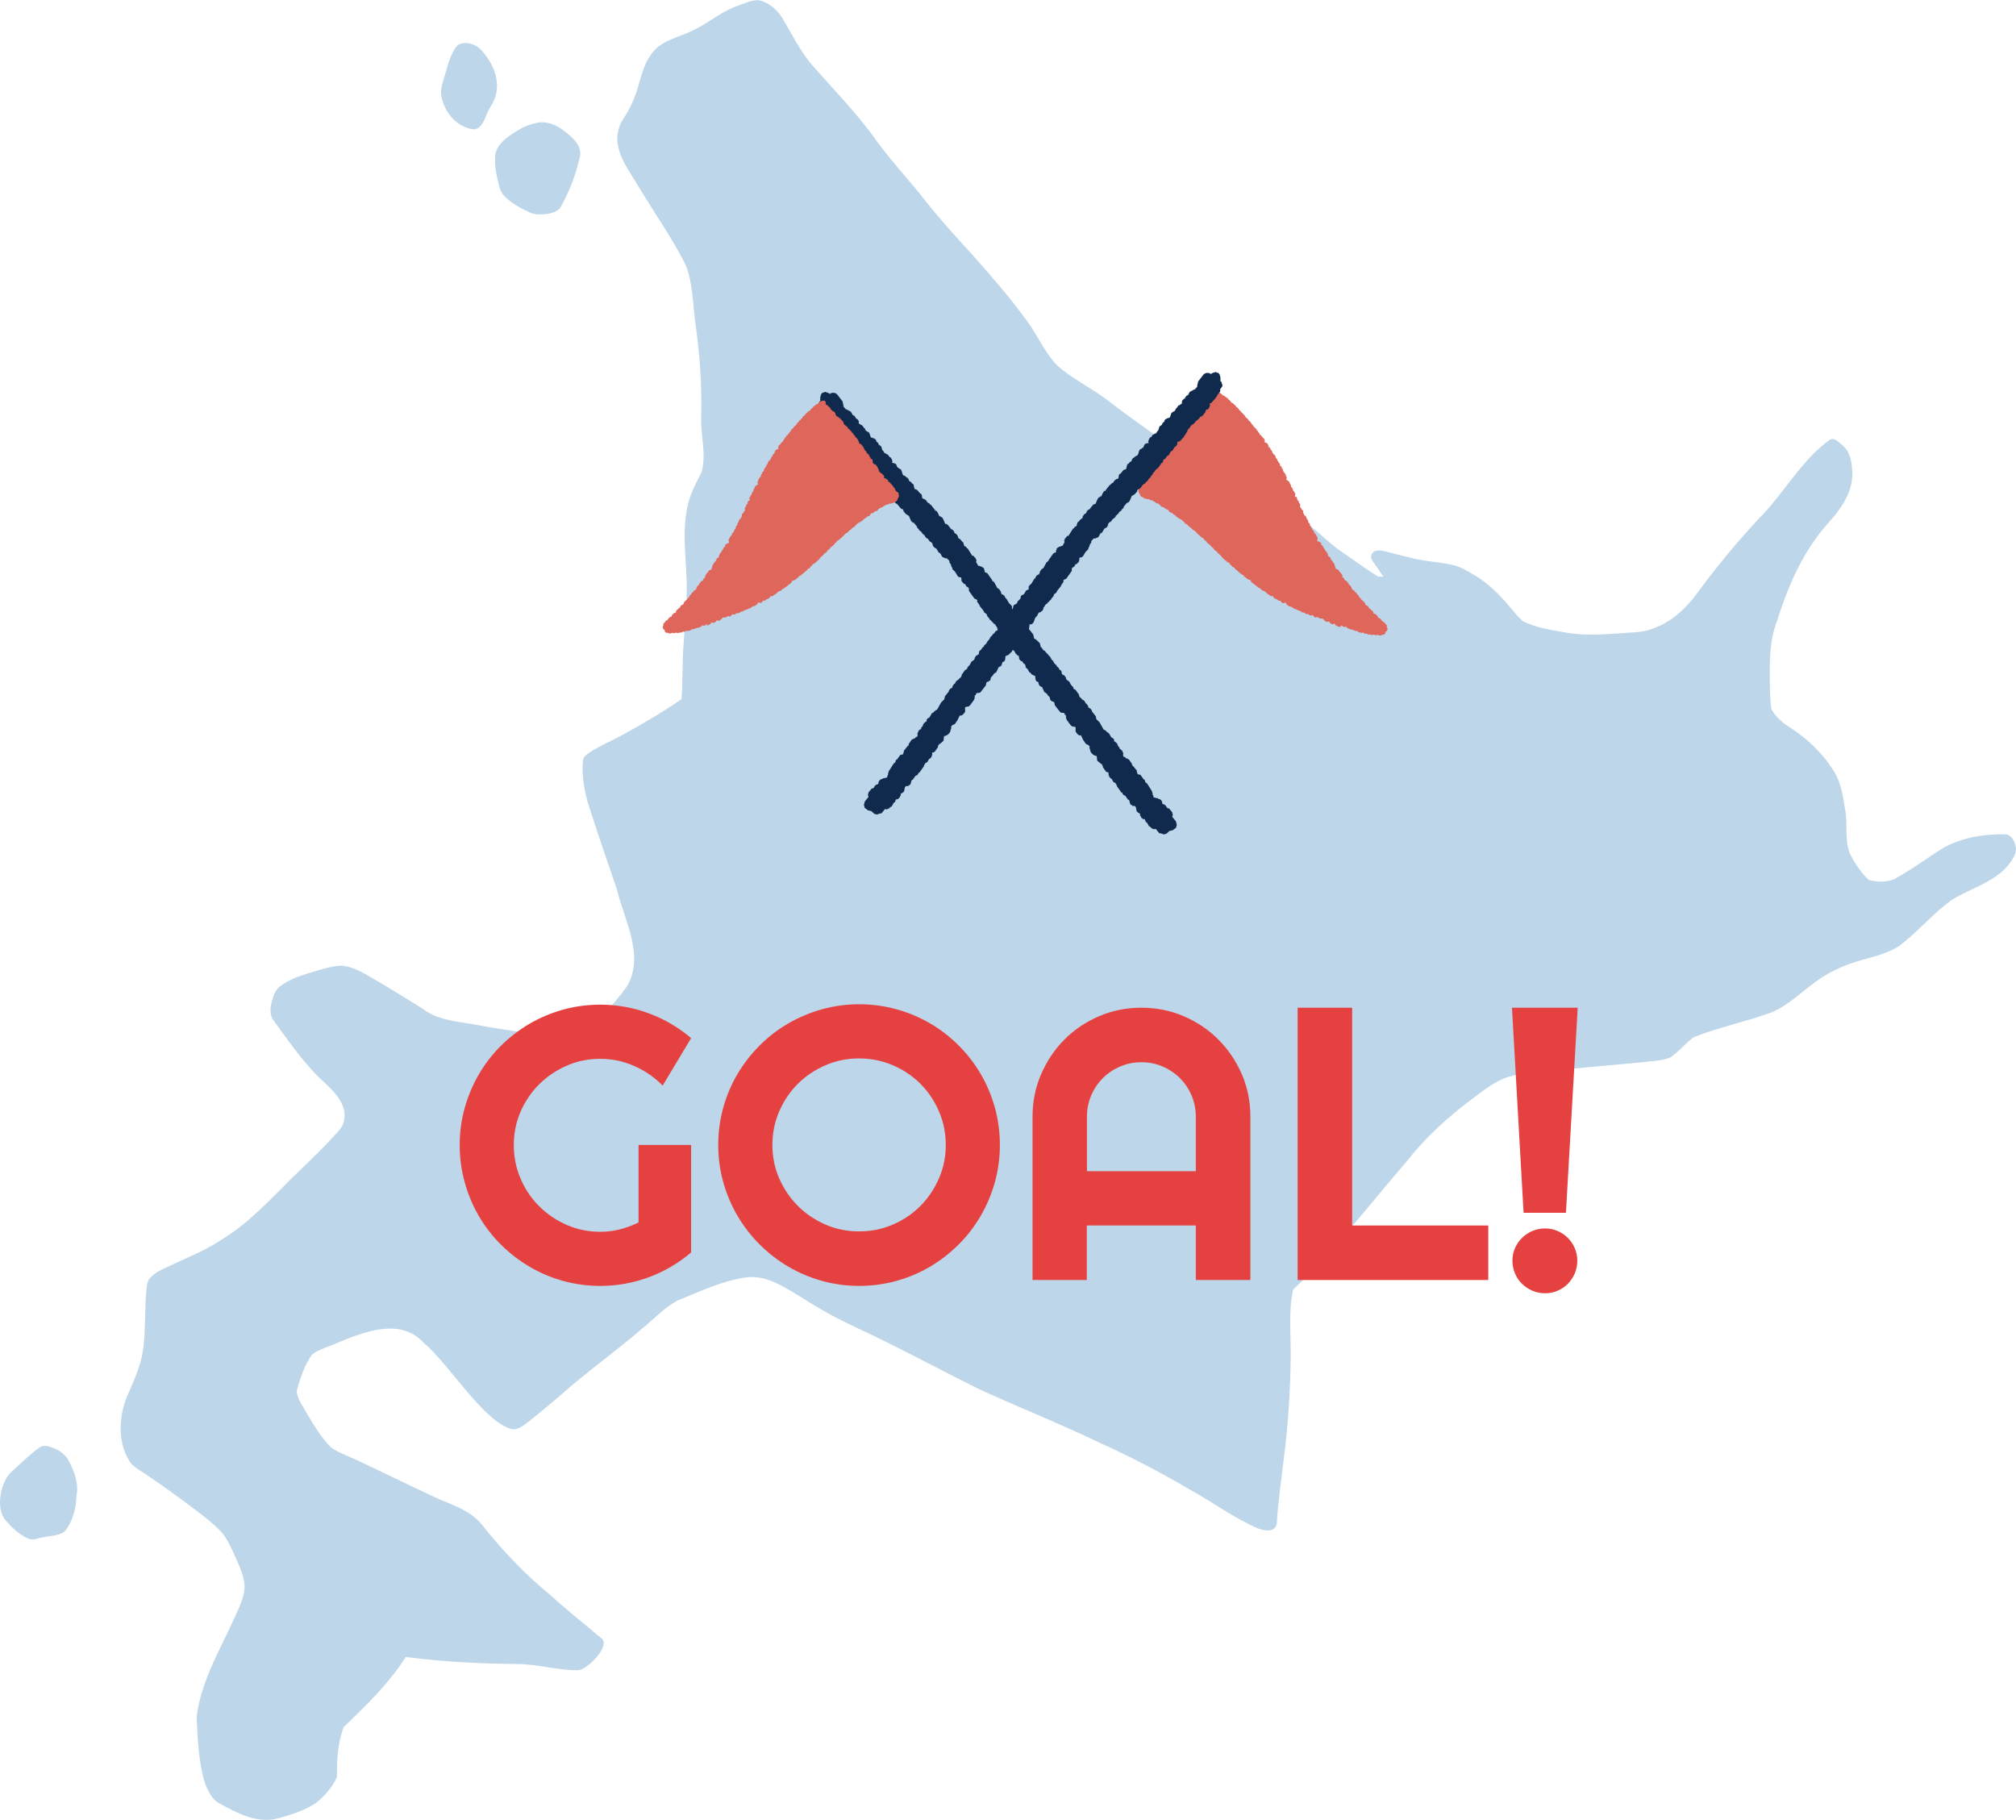 <?xml version="1.0" encoding="UTF-8"?>
<svg id="_レイヤー_2" data-name="レイヤー 2" xmlns="http://www.w3.org/2000/svg" viewBox="0 0 356.19 321.52">
  <defs>
    <style>
      .cls-1 {
        fill: #bed6e9;
      }

      .cls-2 {
        fill: #e54141;
      }

      .cls-3 {
        fill: #df665b;
      }

      .cls-3, .cls-4 {
        fill-rule: evenodd;
      }

      .cls-4 {
        fill: #102a4e;
      }
    </style>
  </defs>
  <g id="_レイヤー_1-2" data-name="レイヤー 1">
    <g>
      <g>
        <path class="cls-1" d="M11.81,270.08c-.41.83-1.32,1.01-2.14,1.21-1.1.19-2.16.27-3.21.59-.41.16-.85.11-1.27.06-1.65-.66-3.02-1.96-4.18-3.31-1.58-1.73-1.08-5.31,0-7.2.38-.89,1.13-1.49,1.83-2.12,1.32-1.18,2.58-2.46,4.04-3.48.74-.63,1.71-.31,2.52,0,1.22.43,2.26,1.28,2.84,2.44.92,1.84,1.71,3.88,1.27,5.97-.06,2.05-.53,4.14-1.7,5.85Z"/>
        <path class="cls-1" d="M84.88,8.69c2.68,2.82,4.08,6.77,1.75,10.24-.86,1.25-1.16,3.86-2.97,3.93-2.84-.35-5.02-2.83-5.6-5.56-.33-1.11-.01-2.26.34-3.33.42-1.39.75-2.81,1.33-4.14.34-.68.63-1.45,1.25-1.91,1.23-.7,2.92-.16,3.9.76Z"/>
        <path class="cls-1" d="M100.55,23.83c1.37,1.15,2.46,2.61,1.75,4.46-.6,2.62-1.57,5.12-2.81,7.5-.19.36-.37.72-.61,1.06-.58.57-1.48.85-2.28.97-1.05.06-2.14.18-3.12-.34-1.6-.73-3.15-1.61-4.4-2.86-.8-.86-.97-2.06-1.22-3.16-.27-1.14-.46-2.3-.38-3.48-.08-1.68,1.1-2.93,2.36-3.86,1.39-.96,2.82-1.94,4.51-2.28,2.28-.76,4.54.48,6.19,2Z"/>
        <path class="cls-1" d="M354.81,147.5c-1.31-.21-2.7-.02-4.04.06-2.45.27-4.89.92-7.09,2.06-3.06,1.83-5.86,4.05-9.02,5.71-1.38.61-3.02.51-4.46.15-1.44-1.32-2.51-2.97-3.38-4.72-.97-2.41-.31-5.16-.82-7.69-.35-2.16-.65-4.43-1.73-6.37-1.94-3.3-4.69-6.01-7.89-8.08-1.35-.86-2.69-1.91-3.42-3.37-.14-.97-.19-1.95-.23-2.93-.07-4.29-.31-8.75,1.32-12.82,1.97-6.35,4.78-12.59,9.34-17.51,2.26-2.57,4.26-5.66,3.82-9.23-.08-1.41-.43-2.93-1.51-3.92-.69-.57-1.65-1.81-2.58-1.02-5.07,3.73-8.05,9.56-12.49,13.95-3.32,3.58-6.59,7.48-9.56,11.4-2.67,3.81-5.37,6.88-9.99,8.2-1.39.39-2.85.36-4.27.49-3.29.2-6.61.52-9.88-.05-2.65-.49-5.49-.81-7.89-2.08-.3-.38-.81-.71-1.08-1.07-2.24-2.72-4.57-5.42-7.69-7.17-1.08-.66-2.2-1.3-3.43-1.64-2.64-.58-5.57-.68-8.21-1.45-1.16-.27-2.31-.56-3.46-.87-.94-.24-2.38-.66-2.87.49-.29.77.45,1.35.81,1.95.46.6.86,1.33,1.34,1.95-.08-.01-.15-.01-.23-.05-.32.05-.64.03-.93-.1-2.1-1.34-4.12-2.84-6.18-4.23-2.83-1.94-5.1-4.61-8.05-6.38-2.06-1.34-4.51-1.55-6.84-2.09-3.92-.88-7.01-3.3-10.03-5.88-5.34-4.64-11.33-8.41-16.9-12.76-2.8-2.08-5.97-3.56-8.57-5.91-2.35-2.5-3.63-5.82-5.78-8.5-2.9-3.93-6.13-7.61-9.37-11.26-3.19-3.46-6.33-6.96-9.19-10.7-2.45-2.93-4.99-5.79-7.28-8.85-3.36-4.82-7.46-9-11.33-13.39-2.35-2.6-3.82-5.78-5.63-8.76-.93-1.46-2.42-2.69-4.15-3.03-1.19-.01-2.31.5-3.4.9-3.04.99-5.3,3.1-8.21,4.48-2.57,1.24-5.87,1.78-7.46,4.4-1.05,1.46-1.52,3.19-2,4.89-.61,2.3-1.55,4.51-2.9,6.47-2.66,4.45.86,8.41,3.02,12.18,2.73,4.46,5.75,8.79,8.11,13.46,1.3,3.28,1.24,7.01,1.74,10.51.8,5.55,1.15,11.12.99,16.73-.05,3.17.99,6.39.03,9.5-.7,1.29-1.35,2.6-1.88,3.97-1.98,5.52-.55,11.56-.71,17.29-.04,2.81-.32,5.61-.5,8.42-.31,3.43-.16,6.88-.4,10.3-3.38,2.32-6.95,4.42-10.56,6.39-1.82,1-3.75,1.79-5.5,2.9-.51.37-1.18.73-1.33,1.39-.36,3.23.37,6.41,1.42,9.44,1.44,4.54,3.05,9.02,4.56,13.53,1.31,5.43,4.95,11.75,1.75,17.12-1.16,1.63-2.47,3.15-3.82,4.62-2.02,2.17-4.45,4.62-7.69,4.52-5.05-.81-10.17-1.44-15.21-2.39-3.29-.6-6.77-.75-9.5-2.91-2.34-1.46-4.68-2.92-7.05-4.32-2.28-1.25-4.52-2.99-7.19-3.21-2.04.09-3.99.85-5.95,1.39-1.68.54-3.4,1.14-4.8,2.23-.95.66-1.29,1.8-1.55,2.88-.27.97-.34,2.06.18,2.97,2.37,3.26,4.67,6.62,7.45,9.54,2.22,2.33,5.98,4.83,5.13,8.5-.18,1.02-1.01,1.77-1.67,2.52-2.34,2.56-4.88,4.97-7.39,7.38-3.98,3.95-7.79,8.14-12.64,11.07-3.03,1.99-6.3,3.24-9.62,4.82-1.01.47-2.06.97-2.83,1.8-.48.44-.61,1.08-.67,1.7-.22,1.47-.23,2.96-.27,4.43-.13,2.7-.03,5.44-.66,8.09-.51,2.07-1.35,4.03-2.2,5.98-1.83,3.78-2.19,8.72.13,12.37.86,1.14,2.22,1.73,3.35,2.56,2.56,1.72,5.04,3.54,7.52,5.39,1.9,1.46,3.81,2.81,5.44,4.6.77.91,1.27,1.99,1.78,3.05.82,1.88,1.97,3.98,2.17,6.14.11,2.11-1.01,4.03-1.81,5.92-1.34,2.97-2.87,5.85-4.17,8.84-1.14,2.77-2.17,5.67-2.48,8.67.2,3.95.33,8.01,1.54,11.81.53,1.25,1.21,2.71,2.47,3.36,3.02,1.67,6.27,3.43,9.85,2.79,2.49-.66,5.03-1.39,7.2-2.83,1.54-1.21,2.95-2.82,3.74-4.61-.02-2.97.11-5.98,1.17-8.8,3.96-3.83,8.02-7.72,10.98-12.41,6.6.88,13.25,1.18,19.9,1.25,3.55.03,7.06,1.16,10.61,1.09,1.46-.1,5.42-3.91,4.24-5.48-3.11-2.66-6.36-5.17-9.37-7.94-4.46-3.66-8.42-7.88-12.02-12.41-2.36-2.85-6.22-3.61-9.37-5.29-4.11-1.88-8.15-3.92-12.25-5.82-1.63-.82-3.42-1.35-4.91-2.4-1.8-1.74-3.02-3.93-4.32-6.05-.65-1.27-1.73-2.51-1.76-3.98.59-2.24,1.35-4.53,2.71-6.42,1.3-.98,3-1.37,4.47-2.06,4.75-1.95,11.12-4.51,15.24,0,4.43,3.66,10.75,14.23,15.71,15.28,1.24.03,2.19-.9,3.12-1.58,1.8-1.43,3.55-2.92,5.31-4.41,4.64-4.12,9.7-7.7,14.4-11.75,2.07-1.66,3.86-3.67,6.22-4.96,4.05-1.66,8.06-3.59,12.45-4.17,3.66-.34,6.84,1.96,9.84,3.75,3.07,2.01,6.31,3.73,9.64,5.28,7.1,3.29,13.97,7.03,20.97,10.53,7.22,3.34,14.62,6.25,21.79,9.7,5.44,2.45,10.73,5.21,15.87,8.24,4.04,2.21,7.77,5.02,12,6.86,1.54.6,3.56.76,3.44-1.45.25-3.55.77-7.17,1.19-10.74.81-6.19,1.19-12.42,1.24-18.66,0-3.78-.39-7.58.41-11.31,7.35-6.94,13.47-15,20.06-22.64,3.28-4.21,7.23-7.79,11.49-10.99,1.88-1.38,3.71-2.93,5.91-3.76,3.59-1.28,7.55-1.19,11.31-1.6,4.18-.38,8.36-.77,12.54-1.15,1.77-.23,3.64-.22,5.31-.87,1.54-1.02,2.7-2.54,4.2-3.61,4.27-1.7,8.87-2.62,13.21-4.19,2.84-.98,5.04-3.12,7.39-4.9,2.62-2.12,5.71-3.61,8.95-4.5,2.3-.64,4.68-1.23,6.73-2.51,3.3-2.51,5.96-5.76,9.34-8.18,3.54-2.18,7.99-3.2,10.45-6.79.48-.68.86-1.48.83-2.32-.1-.89-.52-1.93-1.38-2.33Z"/>
      </g>
      <g>
        <path class="cls-4" d="M206.33,142.82s-.06-.09-.09-.13c-.02.02-.04.03-.06.05-.07-.14-.14-.29-.21-.43-.02.02-.04.03-.06.05-.06-.09-.12-.17-.18-.26-.02.02-.04.03-.06.05-.1-.04-.29-.09-.35-.23.02-.02.04-.03.06-.05-.04-.13-.13-.43-.3-.56-.22-.17-.49-.15-.72-.35-.04.03-.08.06-.13.09-.03-.04-.06-.09-.09-.13-.08-.04-.26.09-.37-.12.02-.02.04-.03.06-.05-.07-.14-.14-.29-.21-.43.02-.02.04-.03.06-.05-.03-.04-.06-.09-.09-.13.02-.02.04-.03.06-.05l-.14-.19s.04-.03.06-.05c-.32-.51-.65-1.01-.97-1.52-.02.02-.04.03-.06.05-.03-.04-.06-.09-.09-.13-.02.02-.04.03-.06.05-.08-.08.06,0,.02-.11-.05-.06-.09-.13-.14-.19.02-.02.04-.03.06-.05-.06-.09-.12-.17-.18-.26-.02.02-.04.03-.06.05-.2-.28-.39-.55-.59-.83-.16-.11-.45.03-.57-.26.02-.02.04-.03.06-.05-.05-.06-.09-.13-.14-.19.02-.02.04-.03.06-.05-.03-.04-.06-.09-.09-.13.02-.02.04-.03.06-.05-.25-.3-.49-.61-.74-.91-.02.02-.04.03-.06.05-.01-.02-.03-.04-.05-.06.02-.02.04-.03.06-.05l-.14-.19s.04-.03.06-.05c-.2-.28-.39-.55-.59-.83-.02.02-.04.03-.06.05-.03-.04-.06-.09-.09-.13-.02.02-.04.03-.06.05-.03-.04-.06-.09-.09-.13-.06,0-.11.02-.17.03-.06-.09-.12-.17-.18-.26-.02.02-.04.03-.06.05-.03-.04-.06-.09-.09-.13-.02.02-.04.03-.06.05-.23-.19-.07-.53-.11-.7-.06-.09-.12-.17-.18-.26.02-.02.04-.03.06-.05-.11-.11-.22-.23-.33-.34-.02.02-.04.03-.06.05-.06-.09-.12-.17-.18-.26.02-.02.04-.03.06-.05-.11-.11-.22-.23-.33-.34.02-.02.04-.03.06-.05-.06-.09-.12-.17-.18-.26.02-.02.04-.03.06-.05-.16-.14-.32-.28-.49-.42-.02.02-.04.03-.06.05-.02-.08-.05-.16-.07-.24.02-.02.04-.03.06-.05-.1-.32-.41-.38-.53-.48l-.48-.81s-.04.03-.06.05c-.03-.04-.06-.09-.09-.13-.02.02-.04.03-.06.05-.08-.11-.15-.21-.23-.32-.02.02-.04.03-.06.05-.05-.06-.09-.13-.14-.19-.02.02-.04.03-.06.05-.03-.04-.06-.09-.09-.13-.02.02-.04.03-.06.05-.24-.44-.49-.87-.73-1.31-.21-.2-.41-.41-.62-.61.02-.02.04-.03.06-.05-.04-.1-.08-.2-.12-.3.02-.02.04-.03.06-.05-.26-.33-.52-.65-.78-.98.02-.02.04-.03.06-.05-.11-.15-.21-.3-.32-.45-.02.02-.04.03-.06.05-.03-.04-.06-.09-.09-.13-.02.02-.04.03-.06.05-.06-.09-.12-.17-.18-.26.02-.02.04-.03.06-.05-.12-.17-.24-.34-.36-.51-.02.02-.04.03-.06.05-.1-.19-.2-.37-.3-.56-.02.02-.04.03-.06.05l-.14-.19s-.04.03-.06.05c-.14-.16-.28-.31-.42-.47-.02.02-.04.03-.06.05-.07-.14-.14-.29-.21-.43.02-.02.04-.03.06-.05-.23-.32-.45-.64-.68-.96-.02.02-.04.03-.06.05-.03-.04-.06-.09-.09-.13-.02.02-.04.03-.06.05-.06-.09-.12-.17-.18-.26.02-.02.04-.03.06-.05-.16-.18-.31-.35-.47-.53-.1-.19-.2-.37-.3-.56-.14-.11-.46-.21-.58-.55.02-.02.04-.03.06-.05-.12-.17-.24-.34-.36-.51-.02.02-.04.03-.06.05-.03-.04-.06-.09-.09-.13-.02.02-.04.03-.06.05-.03-.04-.06-.09-.09-.13-.02.02-.04.03-.06.05-.08-.08-.03-.58-.26-.78-.02.02-.04.03-.06.05l-.14-.19s-.04.03-.06.05c-.08-.08.06,0,.02-.11l-.27-.38s-.04.03-.06.05c-.15-.13-.12-.32-.16-.37-.02.02-.04.03-.06.05-.06-.09-.12-.17-.18-.26-.02.02-.04.03-.06.05-.13-.23-.26-.46-.39-.69-.02.02-.04.03-.06.05-.16-.27-.32-.54-.48-.81-.02.02-.04.03-.06.05-.12-.17-.24-.34-.36-.51-.02.02-.04.03-.06.05-.12-.17-.24-.34-.36-.51-.02.02-.04.03-.06.05-.03-.04-.06-.09-.09-.13-.02.02-.04.03-.06.05-.15-.21-.3-.43-.45-.64-.02.02-.04.03-.06.05-.01-.02-.03-.04-.05-.06.02-.02.04-.03.06-.05-.04-.1-.08-.2-.12-.3.02-.02.04-.03.06-.05-.05-.06-.09-.13-.14-.19.02-.02.04-.03.06-.05-.27-.25-.55-.51-.82-.76-.02.02-.04.03-.06.05-.03-.04-.06-.09-.09-.13-.02.02-.04.03-.06.05,0,0-.13-.68-.16-.76-.26-.33-.52-.65-.78-.98-.02.02-.04.03-.06.05-.3-.26-.04-.59-.42-.86-.02.02-.04.03-.06.05-.08-.07-.16-.14-.24-.21-.02.02-.04.03-.06.05-.02-.02-.03-.04-.05-.06-.11-.13-.03-.17-.03-.17-.11-.28-.55-.61-.6-.72-.06-.13,0-.43-.24-.6-.02.02-.04.03-.06.05-.08-.07-.16-.14-.24-.21-.02.02-.04.03-.06.05-.13-.23-.26-.46-.39-.69-.1-.07-.45-.13-.5-.31.03-.05.05-.1.08-.16-.03-.04-.06-.09-.09-.13.02-.02.04-.03.06-.05-.07-.26-.42-.49-.51-.59-.17-.29-.35-.59-.52-.88-.02.02-.04.03-.06.05-.11-.21-.23-.41-.34-.62-.02.02-.04.03-.06.05-.05-.06-.09-.13-.14-.19-.06,0-.11.02-.17.03-.07-.14-.14-.29-.21-.43.02-.02.04-.03.06-.05-.14-.19-.27-.38-.41-.58-.02.02-.04.03-.06.05-.03-.04-.06-.09-.09-.13-.02.02-.04.03-.06.05-.21-.39-.43-.79-.64-1.18-.02.02-.04.03-.06.05l-.14-.19s-.04.03-.06.05c-.1-.09-.02-.15-.03-.17-.3-.43-.6-.85-.9-1.28-.02.02-.04.03-.06.05-.03-.04-.06-.09-.09-.13-.09-.04-.21.1-.31-.16.02-.02.04-.03.06-.05-.03-.04-.06-.09-.09-.13.02-.02.04-.03.06-.05-.05-.06-.09-.13-.14-.19.02-.02.04-.03.06-.05-.12-.32-.87-.58-1.07-.57-.13-.23-.26-.46-.39-.69.03-.09.07-.18.1-.27-.05-.06-.09-.13-.14-.19.02-.02.04-.03.06-.05-.17-.2-.34-.4-.51-.59-.06,0-.11.02-.17.03-.28-.44-.56-.88-.84-1.33-.02.02-.04.03-.06.05-.09-.13-.18-.26-.27-.38-.02.02-.04.03-.06.05-.1-.09-.19-.18-.29-.27.02-.02.04-.03.06-.05-.06-.18-.13-.36-.19-.54-.02.02-.04.03-.06.05-.17-.2-.34-.4-.51-.59-.02.02-.04.03-.06.05l-.14-.19c-.09-.07-.06.08-.11-.02.02-.02.04-.03.06-.05-.03-.04-.06-.09-.09-.13.02-.02.04-.03.06-.05-.12-.17-.24-.34-.36-.51-.02.02-.04.03-.06.05-.08-.07-.16-.14-.24-.21-.02-.02-.03-.04-.05-.06.02-.02.04-.03.06-.05-.11-.15-.21-.3-.32-.45-.02.02-.04.03-.06.05-.08-.07-.16-.14-.24-.21-.02.02-.04.03-.06.05-.01-.02-.03-.04-.05-.06.02-.02.04-.03.06-.05-.2-.24-.4-.48-.6-.72-.02.02-.04.03-.06.05-.03-.04-.06-.09-.09-.13-.06,0-.11.02-.17.03-.17-.12-.31-.96-.69-1.24-.02.02-.04.03-.06.05-.05-.06-.09-.13-.14-.19-.06,0-.11.02-.17.03-.17-.31-.3-.82-.61-1.01-.06,0-.11.02-.17.03l.02-.11c-.26-.33-.52-.65-.78-.98-.02.02-.04.03-.06.05-.08-.11-.15-.21-.23-.32-.02.02-.04.03-.06.05-.03-.04-.06-.09-.09-.13-.02.02-.04.03-.06.05-.14-.19-.27-.38-.41-.58-.02.02-.04.03-.06.05-.05-.06-.09-.13-.14-.19-.06,0-.11.02-.17.03-.03-.04-.06-.09-.09-.13-.02.02-.04.03-.06.05-.2-.18.01-.6-.35-.91-.02.02-.04.03-.06.05-.2-.24-.4-.48-.6-.72-.02.02-.04.03-.06.05-.03-.04-.06-.09-.09-.13-.06,0-.11.02-.17.03-.27-.18-.1-.75-.44-1.03-.02.02-.04.03-.06.05l-.27-.38s-.04.03-.06.05c-.03-.04-.06-.09-.09-.13-.02.02-.04.03-.06.05-.09-.11-.17-.52-.39-.69-.02.02-.04.03-.06.05-.11-.11-.22-.23-.33-.34-.02.02-.04.03-.06.05-.03-.04-.06-.09-.09-.13-.02.02-.04.03-.06.05-.47-.34-.21-.88-.69-1.24-.02.02-.04.03-.06.05-.1-.09-.19-.18-.29-.27-.02.02-.04.03-.06.05-.14-.13-.17-.57-.43-.75-.02.02-.04.03-.06.05-.03-.04-.06-.09-.09-.13-.02.02-.04.03-.06.05-.09-.03-.17-.07-.26-.1-.02.02-.04.03-.06.05-.01-.02-.03-.04-.05-.06.03-.05.05-.1.08-.16-.03-.22-.13-.63-.42-.86-.02.02-.04.03-.06.05-.12-.17-.24-.34-.36-.51-.02.02-.04.03-.06.05-.08-.07-.16-.14-.24-.21-.02.02-.04.03-.06.05-.03-.04-.06-.09-.09-.13-.06,0-.11.02-.17.03l.02-.11c-.11-.15-.21-.3-.32-.45-.08-.07-.06.08-.11-.02.02-.02.04-.03.06-.05-.05-.18-.13-.57-.33-.73-.02.02-.04.03-.06.05l-.14-.19s-.04.03-.06.05c-.09-.09-.02-.16-.03-.17l-.27-.38s-.04.03-.06.05c-.11-.11-.09-.4-.3-.56-.02.02-.04.03-.06.05l-.14-.19c-.06,0-.11.02-.17.03-.03-.04-.06-.09-.09-.13-.06,0-.11.02-.17.03-.34-.21-.23-.76-.51-.99-.02.02-.04.03-.06.05l-.14-.19s-.04.03-.06.05c-.03-.04-.06-.09-.09-.13-.02.02-.04.03-.06.05-.09-.13-.18-.26-.27-.38.02-.02.04-.03.06-.05-.07-.14-.15-.08-.15-.08-.14-.19-.27-.38-.41-.58-.02.02-.04.03-.06.05-.13-.1-.26-.19-.4-.29-.02.02-.04.03-.06.05-.02-.08-.05-.16-.07-.24.02-.02.04-.03.06-.05-.03-.04-.06-.09-.09-.13.02-.02.04-.03.06-.05-.07-.24-.34-.44-.47-.53-.02.02-.04.03-.06.05-.01-.02-.03-.04-.05-.06.02-.02.04-.03.06-.05-.11-.15-.21-.3-.32-.45-.02.02-.04.03-.06.05-.03-.04-.06-.09-.09-.13-.02.02-.04.03-.06.05-.13-.23-.26-.46-.39-.69-.02.02-.04.03-.06.05-.03-.04-.06-.09-.09-.13-.02.02-.04.03-.06.05-.03-.04-.06-.09-.09-.13-.02.02-.04.03-.06.05-.03-.04-.06-.09-.09-.13-.02.02-.04.03-.06.05-.03-.04-.06-.09-.09-.13-.02.02-.04.03-.06.05-.03-.04-.06-.09-.09-.13-.06,0-.11.02-.17.03-.02-.08-.05-.16-.07-.24-.02.02-.04.03-.06.05l-.27-.38c.03-.05.05-.1.08-.16-.05-.06-.09-.13-.14-.19.02-.02.04-.03.06-.05-.04-.1-.08-.2-.12-.3.02-.02.04-.03.06-.05-.37-.48-.73-.95-1.1-1.43-.02.02-.04.03-.06.05-.05-.06-.09-.13-.14-.19-.02.02-.04.03-.06.05-.29-.13-.61-.12-.96.12-.29-.26-.54-.23-.83-.36-.12.06-.24.11-.36.17-.01-.02-.03-.04-.05-.06-.33.3-.35.45-.4.78-.03.05-.05.1-.08.16.03.04.06.09.09.13-.03.05-.05.1-.08.16.02.08.05.16.07.24-.06.05-.13.09-.19.14-.07.21-.14.43-.21.64.06.14.03.17.03.17.14.19.27.38.41.58-.03.05-.05.1-.08.16.03.04.06.09.09.13-.02.02-.04.03-.06.05.2.24.4.48.6.72-.02.02-.04.03-.06.05.07.18.32.31.33.34-.02.02-.04.03-.06.05.28.31.56.62.85.93.06,0,.11-.02.17-.03.04.09,0,.47.02.57l.14.19s-.04.03-.06.05c.11.11.22.23.33.34.06,0,.11-.02.17-.03.06.09.12.17.18.26-.02.02-.04.03-.06.05.2.28.39.55.59.83.02-.02.04-.03.06-.05.05.06.09.13.14.19.06,0,.11-.02.17-.03.12.17.24.34.36.51.02-.02.04-.03.06-.05.06.09.12.17.18.26.02-.02.04-.03.06-.05.03.04.06.09.09.13.02-.02.04-.03.06-.05.09.07.03.17.03.17.19.18.38.37.58.55.02-.02.04-.03.06-.05l.14.19s.04-.03.06-.05c.04.1.08.2.12.3.17.2.34.4.51.59-.02.02-.04.03-.06.05.28.44.56.88.84,1.33.02-.02.04-.03.06-.05.12.17.24.34.36.51.02-.02.04-.03.06-.05.05.06.09.13.14.19.09,0,.19,0,.28-.01.1.08.1.5.13.59.13.13.25.27.38.4.02-.02.04-.03.06-.05.13.23.26.46.39.69.02-.02.04-.03.06-.05l.14.19s.04-.03.06-.05c.14.25.29.5.43.75.02-.02.04-.03.06-.05.03.04.06.09.09.13.02-.02.04-.03.06-.05.15.21.3.43.45.64.02-.02.04-.03.06-.05.07.05.13.1.2.15-.02.02-.04.03-.06.05.05.06.09.13.14.19-.02.02-.04.03-.06.05.06.09.12.17.18.26.02-.02.04-.03.06-.05.23.32.45.64.68.96.02-.02.04-.03.06-.05.06.09.12.17.18.26.02-.02.04-.03.06-.05.15.21.3.43.45.64.02-.02.04-.03.06-.05.08.11.15.45.34.62.02.02.09-.04.15.08-.02.02-.04.03-.06.05.06.09.12.17.18.26.02-.02.04-.03.06-.05.17.23.33.47.5.7.02-.02.04-.03.06-.05.09.13.18.26.27.38.02-.02.04-.03.06-.05.03.04.06.09.09.13.02-.02.04-.03.06-.05.08.11.15.21.23.32.02-.02.04-.03.06-.05.01.02.03.04.05.06-.02.02-.04.03-.06.05.16.18.31.35.47.53.02-.02.04-.03.06-.05.03.04.06.09.09.13.06,0,.11-.02.17-.03l-.02.11.14.19s-.04.03-.06.05c.17.2.34.4.51.59.02-.02.04-.03.06-.05.05.06.09.13.14.19.02-.02.04-.03.06-.05.03.04.06.09.09.13.02-.02.04-.03.06-.05.14.11.3.97.69,1.24.02-.02.04-.03.06-.05.03.04.06.09.09.13.02-.02.04-.03.06-.05.2.24.4.48.6.72-.02.02-.04.03-.06.05.08.11.15.21.23.32.02-.02.04-.03.06-.05.05.12.11.24.16.37.02-.02.04-.03.06-.05l.14.19s.04-.03.06-.05c.14.19.27.38.41.58.02-.02.04-.03.06-.05.06.09.12.17.18.26.02-.02.04-.03.06-.05.01.02.03.04.05.06-.02.02-.04.03-.06.05.09.13.18.26.27.38.02-.02.04-.03.06-.05.05.06.09.13.14.19.02-.02.04-.03.06-.05.14.19.27.38.41.58.02-.02.04-.03.06-.05.1.07.36.28.42.47-.02.02-.04.03-.06.05.08.16.17.33.25.49.02-.02.04-.03.06-.05.05.06.09.13.14.19.02-.02.04-.03.06-.05.03.04.06.09.09.13.02-.02.04-.03.06-.05.16.27.32.54.48.81.02-.02.04-.03.06-.05.03.04.06.09.09.13.02-.02.04-.03.06-.05.13.23.26.46.39.69.19.09.38.18.57.26.09,0,.19,0,.28-.01.08.11.15.21.23.32.02-.02.04-.03.06-.05.05.12.11.24.16.37-.02.02-.04.03-.06.05.11.15.21.3.32.45-.02.02-.04.03-.06.05.05.06.09.13.14.19-.02.02-.04.03-.06.05.08.11.15.21.23.32-.02.02-.04.03-.06.05.09.26.31.33.42.47.48.57.46,1.15,1.15,1.1.02.08.05.16.07.24-.02.02-.04.03-.06.05.03.04.06.09.09.13-.02.02-.04.03-.06.05.03.04.06.09.09.13-.02.02-.04.03-.06.05.16.18.31.35.47.53.06,0,.11-.02.17-.03.08.16.17.33.25.49.02-.02.04-.03.06-.05.05.06.09.13.14.19l.06-.05c.26.21.12.48.17.65.32.45.63.9.95,1.34.1.08.49.17.55.37-.03.05-.05.1-.08.16.15.21.3.43.45.64.01.02.03.04.05.06-.02.02-.04.03-.06.05.23.28.46.57.69.85.07.14.14.29.21.43.02-.02.04-.03.06-.05l.14.19s.04-.03.06-.05c.06.09.12.17.18.26-.02.02-.04.03-.06.05.12.17.24.34.36.51.02-.02.04-.03.06-.05.02.02.06.31.21.43.02-.02.04-.03.06-.05.09.13.18.26.27.38.02-.02.04-.03.06-.05.09.13.18.26.27.38.02-.02.04-.03.06-.05.05.06.09.13.14.19.02-.02.04-.03.06-.05.01.02.03.04.05.06-.02.02-.04.03-.06.05.12.17.24.34.36.51-.02.02-.04.03-.06.05.08.16.17.33.25.49.02-.02.04-.03.06-.05.1.09.19.18.29.27.06,0,.11-.02.17-.03.11.15.21.3.32.45-.02.02-.04.03-.06.05.16.18.31.35.47.53.2.56.28,1.18.98,1.12.03.21,0,.79.23,1,.02-.02.04-.03.06-.05l.14.19s.04-.03.06-.05c.13.23.26.46.39.69.02-.02.04-.03.06-.05.06.09.12.17.18.26.06.04.16-.11.26.1-.02.02-.04.03-.06.05.04.1.08.2.12.3-.02.02-.04.03-.06.05.07.23.34.45.47.53.02-.02.04-.03.06-.05.12.17.24.34.36.51.02-.02.04-.03.06-.05.14.12.22.37.25.49-.02.02-.04.03-.06.05.07.22.3.32.38.4.11.21.23.41.34.62.02-.02.04-.03.06-.05.14.16.28.31.42.47.02-.02.04-.03.06-.05.03.04.06.09.09.13.02-.02.04-.03.06-.05.07.05.13.1.2.15.02-.02.04-.03.06-.05.16.12-.05.76.38,1.08.02-.02.04-.03.06-.05.08.07.16.14.24.21-.02.02-.04.03-.06.05.04.15.14.48.34.62.02-.02.04-.03.06-.05.08.07.16.14.24.21.02-.02.04-.03.06-.05.01.02.03.04.05.06-.02.02-.04.03-.06.05.14.29.28.57.42.86.02-.02.04-.03.06-.05.1.09.19.18.29.27.02-.02.04-.03.06-.05.1.09.02.16.03.17.16.18.31.35.47.53.05.14,0,.42.24.6.02-.02.04-.03.06-.05.05.06.09.13.14.19.06,0,.11-.02.17-.03.03.04.06.09.09.13.02-.02.04-.03.06-.05.03.04.1.51.13.59.32.41.64.82.96,1.23.15.1.47.13.65.11.06.09.12.17.18.26-.02.02-.04.03-.06.05.01.02.03.04.05.06,0,0,.15-.01.2.15-.02.02-.04.03-.06.05.03.04.06.09.09.13-.03.05-.05.1-.08.16.05.06.09.13.14.19-.02.02-.04.03-.06.05.11.15.21.3.32.45.27.38.5.75.8.87h.28c.17.05.04.1.26.09,0,.26,0,.53-.01.79.23.33.4.57.67.68.09,0,.19,0,.28-.01.14.29.28.57.42.86.15.21.3.43.45.64.16.12.6.18.68.57-.03.05-.05.1-.08.16.05.06.09.13.14.19-.02.02-.04.03-.06.05l.14.19s-.04.03-.06.05c.18.58.81.95,1.13.92.1.28.04.61.14.87.23.19.46.38.68.57.02-.02.04-.03.06-.05.08.16.17.33.25.49-.02.02-.04.03-.06.05.21.3.42.6.63.9.02-.02.04-.03.06-.05.03.04.06.09.09.13.06,0,.11-.02.17-.03.22.16.05.26.06.35.03.04.06.09.09.13-.02.02-.04.03-.06.05l.14.19s-.04.03-.06.05c.13.13.25.27.38.4.02-.02.04-.03.06-.05.13.23.26.46.39.69.02-.02.04-.03.06-.05.07.05.13.1.2.15.02-.02.04-.03.06-.05.02.02.03.04.05.06-.02.02-.04.03-.06.05.09.13.18.26.27.38-.02.02-.04.03-.06.05.29.41.57.81.86,1.22.02-.02.04-.03.06-.05.2.17.09.32.36.51.02-.02.04-.03.06-.05.03.04.06.09.09.13.02-.02.04-.03.06-.05l.54.77s.04-.03.06-.05c.35.3.09.68.51.99.02-.02.04-.03.06-.05.05.06.09.13.14.19.13,0,.26,0,.39,0,.4.23.16.82.49,1.1.06.05.47.27.5.31-.03.05-.05.1-.08.16.11.21.23.41.34.62.02-.02.04-.03.06-.05l.14.19c.09,0,.19,0,.28-.01.06.09.12.17.18.26-.02.02-.04.03-.06.05.08.11.15.21.23.32.02-.02.04-.03.06-.05.14.25.29.5.43.75.02-.02.04-.03.06-.05.03.04.06.09.09.13.02-.02.04-.03.06-.05.08.11.15.21.23.32.02-.02.04-.03.06-.05.19.17.41.21.65.11.22.26.43.52.65.79.06,0,.11-.02.17-.03.21.07.42.15.63.22.1-.04.2-.08.3-.12.01.02.03.04.05.06.24-.21.47-.41.71-.62.02.02.03.04.05.06.1-.04.2-.08.3-.12.02.02.03.04.05.06.23-.17.46-.34.69-.51,0-.12.08-.37.13-.49-.06-.22-.12-.43-.17-.65-.22-.26-.43-.52-.65-.79.04-.13.08-.25.12-.38-.04-.1-.08-.2-.12-.3.02-.02.04-.03.06-.05-.22-.26-.43-.52-.65-.79-.02.02-.04.03-.06.05Z"/>
        <g>
          <path class="cls-3" d="M124.62,110.59c.05-.05.1-.09.16-.14.09.02.17.03.26.05.04,0,.55-.29.58-.34,0-.01-.02-.02-.03-.03.03-.03.06-.05.09-.08,0-.01-.02-.02-.03-.03.02-.04.04-.08.07-.11.13.13.28.2.43.12.17.02.41-.3.53-.46.12.1.24.13.37.06,0,.01.02.02.03.03.02-.02.04-.04.06-.05,0,.01.02.02.03.03.16-.14.31-.27.47-.41,0-.01-.02-.02-.03-.03.04-.04.08-.07.13-.11.07.02.13.03.2.05.02-.02.04-.04.06-.05.03.01.06.02.08.04.05-.03.1-.05.15-.08,0,.01.02.02.03.03.11-.08.23-.16.34-.24.1.04.21.08.31.11.19-.02.37-.31.5-.44.19.07.38.1.58-.01.04-.06.09-.11.13-.17.09.02.17.03.26.05.21-.11.43-.22.64-.34.03.01.06.02.08.04.02-.02.04-.04.06-.05,0,.01.02.02.03.03.05-.05.1-.09.16-.14,0,.01.02.02.03.03.05-.05.1-.09.16-.14,0,.01.02.02.03.03.02-.04.04-.08.07-.11.05.01.1.03.14.04.02-.02.04-.04.06-.05,0,.01.02.02.03.03.14-.09.29-.18.43-.26.03.01.06.02.08.04.02-.02.04-.04.06-.05,0,.01.02.02.03.03.12-.09.25-.18.37-.27v-.06s.06.02.09.04c.08-.05.16-.11.25-.16.03.01.06.02.08.04.02-.02.04-.04.06-.05,0,.01.02.02.03.03.17-.13.33-.25.5-.38,0-.01-.02-.02-.03-.03.03-.05.07-.09.1-.14,0-.01-.02-.02-.03-.03.05-.03.1-.05.15-.08.12.1.22.11.34.09,0,.01.02.02.03.03.1-.01.31-.23.38-.33,0,0-.02-.09.07-.11.07.02.13.03.2.05.03-.03.06-.05.09-.08,0,.01.02.02.03.03.2-.08.16-.29.31-.21.05-.03.1-.05.15-.08,0,.01.02.02.03.03.08-.07.17-.15.25-.22,0,0,.04.03.09-.02.06-.07.08-.2.14-.29.09.03.26.06.35.03.1-.09.21-.18.31-.27,0,.01.02.02.03.03.04-.04.08-.07.13-.11,0,.01.02.02.03.03.03-.05.07-.09.1-.14,0,.01.02.02.03.03.13-.13.25-.26.38-.39,0,.01.02.02.03.03.04-.04.08-.07.13-.11,0,.01.02.02.03.03.02-.02.04-.04.06-.05,0,.01.02.02.03.03.03-.03.06-.05.09-.08,0,.01.02.02.03.03.04-.04.08-.07.13-.11,0-.01-.02-.02-.03-.03.05-.05.08-.02.09-.02.09-.08.19-.16.28-.24,0,.01.02.02.03.03l.13-.11s.02.02.03.03c.06-.07.13-.15.19-.22,0,.01.02.02.03.03.19-.14.37-.29.56-.43,0-.01-.02-.02-.03-.03.01,0,.02-.02.03-.03,0,.01.02.02.03.03.15-.12.31-.23.46-.35,0-.01-.02-.02-.03-.03.03-.05.07-.09.1-.14,0-.03-.01-.06-.02-.09.06-.11.24-.08.3-.09l.13-.11s.02.02.03.03c.03-.03.06-.05.09-.08,0,.01.02.02.03.03.07-.06.15-.13.22-.19.04-.04-.04-.02,0-.06,0,.01.02.02.03.03.12-.09.25-.18.37-.27,0-.01-.02-.02-.03-.03.02-.04.04-.08.07-.11,0-.01-.02-.02-.03-.03.04-.05.09.02.12,0,.03-.03.06-.05.09-.08,0,.01.02.02.03.03.21-.16.41-.32.62-.49,0-.01-.02-.02-.03-.03.01,0,.02-.02.03-.03,0,.01.02.02.03.03.09-.08.19-.16.28-.24,0-.01-.02-.02-.03-.03.01,0,.02-.02.03-.03,0,.01.02.02.03.03.04-.04.08-.07.13-.11,0,.01.02.02.03.03.05-.07.11-.13.16-.2,0-.01-.02-.02-.03-.03.1-.16.3-.19.4-.24.11-.06.16-.22.2-.28.05-.07.12-.05.12-.05l.19-.22s-.02-.02-.03-.03c.05-.07.11-.13.16-.2,0,.01.02.02.03.03.05-.03.1-.05.15-.08,0,.01.02.02.03.03.12-.04.22-.23.26-.28.05-.08.12-.05.12-.05.07-.06.15-.13.22-.19,0-.01-.02-.02-.03-.03.1-.07.21-.14.31-.21,0-.01-.02-.02-.03-.03.02-.02.04-.04.06-.05,0-.01-.02-.02-.03-.03.07-.06.15-.13.22-.19,0-.01-.02-.02-.03-.03.22-.19.44-.38.66-.57,0-.01-.02-.02-.03-.03.05-.07.11-.13.16-.2,0,.01.02.02.03.03.13-.1.27-.2.4-.29,0-.01-.02-.02-.03-.03.03-.05.07-.09.1-.14,0-.01-.02-.02-.03-.03.09-.06.18-.12.28-.19.1-.1.19-.2.29-.3,0-.01-.02-.02-.03-.03.17-.13.33-.25.5-.38,0-.01-.02-.02-.03-.03.04-.05.08-.02.09-.02.06-.07.13-.15.19-.22,0-.03-.01-.06-.02-.09.03-.05.25-.09.3-.15,0-.01-.02-.02-.03-.03.04-.04.08-.07.13-.11,0-.03-.01-.06-.02-.09.15-.1.31-.19.46-.29.41-.34.81-.71,1.1-1.07.06-.03.12-.07.18-.1,0,.01.02.02.03.03.07-.06.15-.13.22-.19,0-.01-.02-.02-.03-.03.03,0,.06-.01.09-.02.06-.07.13-.15.19-.22.01,0,.02-.02.03-.03,0,.01.02.02.03.03.1-.09.21-.18.31-.27.07-.08.15-.17.22-.25.09-.04.38-.15.46-.29,0-.01-.02-.02-.03-.03.02-.02.04-.04.06-.05,0-.01-.02-.02-.03-.03.06-.03.12-.07.18-.1.11-.11.21-.22.32-.33,0,.01.02.02.03.03.06-.05.13-.11.19-.16,0,.01.02.02.03.03.05-.03.1-.05.15-.08,0,.01.02.02.03.03.13-.11.25-.22.38-.33,0,.01.02.02.03.03.14-.07.12-.22.2-.28,0,.01.02.02.03.03.04-.04.08-.07.13-.11,0,.01.02.02.03.03.15-.13.29-.25.44-.38,0,.01.02.02.03.03.03-.03.06-.05.09-.08.03.01.06.02.08.04.23-.07.35-.5.51-.55.03.01.06.02.08.04.02-.02.04-.04.06-.05,0,.01.02.02.03.03.18-.13.35-.27.53-.4.03.01.06.02.08.04.02-.02.04-.04.06-.05,0,.01.02.02.03.03.02-.02.04-.04.06-.05,0,.01.02.02.03.03.08-.09.17-.18.25-.28,0-.03-.01-.06-.02-.09.04-.02.08-.03.12-.05,0,.01.02.02.03.03.09-.08.19-.16.28-.24.1.07.07.06.17.01.14,0,.25-.23.4-.29,0,.01.02.02.03.03.03-.03.06-.05.09-.08,0,.01.02.02.03.03.08-.07.17-.15.25-.22.07.02.13.03.2.05.13-.08.26-.16.4-.24.04.02.07.05.11.07.04-.02.08-.03.12-.05,0,.01.02.02.03.03l.13-.11s.1.03.14.04c.02-.02.04-.04.06-.05,0,.01.02.02.03.03.1-.09.21-.18.31-.27.03.01.06.02.08.04.03-.03.06-.05.09-.08,0,.01.02.02.03.03.1-.05.23-.26.26-.34,0-.01-.02-.02-.03-.03.03-.03.06-.05.09-.08,0-.03-.01-.06-.02-.09.02-.02.04-.04.06-.05,0-.01-.02-.02-.03-.03.03-.03.06-.05.09-.08,0-.01-.02-.02-.03-.03.03-.03.06-.05.09-.08,0-.01-.02-.02-.03-.03.02-.02.04-.04.06-.05,0-.05-.01-.1-.02-.15.01,0,.02-.02.03-.03-.03-.03-.05-.06-.08-.1.02-.07.03-.14.05-.2,0-.01-.02-.02-.03-.03,0-.01-.02-.02-.03-.03.01,0,.02-.02.03-.03-.07-.09-.14-.17-.21-.26-.01,0-.02.02-.03.03-.05-.03-.09-.07-.14-.1-.01,0-.02.02-.03.03,0-.01-.02-.02-.03-.03.01,0,.02-.02.03-.03-.06-.12-.17-.16-.22-.2.01-.03.02-.06.04-.09-.02-.02-.04-.04-.05-.06.01,0,.02-.02.03-.03-.07-.1-.14-.21-.21-.31,0,0-.05.02-.11-.07-.05-.07-.02-.09-.02-.09-.14-.17-.28-.34-.43-.51-.01,0-.02.02-.03.03,0-.01-.02-.02-.03-.03.01,0,.02-.02.03-.03-.06-.07-.12-.15-.19-.22-.01,0-.02.02-.03.03-.05-.03-.09-.07-.14-.1-.01,0-.02.02-.03.03-.03-.03-.03-.33-.2-.43-.01,0-.02.02-.03.03-.02-.02-.04-.04-.05-.06-.01,0-.02.02-.03.03-.04-.05-.09-.11-.13-.16-.12-.04-.25-.08-.37-.12.01,0,.02-.02.03-.03,0-.07-.01-.01.04-.09-.02-.04-.03-.08-.05-.12.01,0,.02-.02.03-.03-.02-.02-.04-.04-.05-.06.01,0,.02-.02.03-.03-.15-.16-.31-.32-.46-.48-.01,0-.02.02-.03.03-.02-.02-.04-.04-.05-.06-.01,0-.02.02-.03.03-.09-.11-.18-.21-.27-.32-.01,0-.02.02-.03.03,0-.01-.02-.02-.03-.03,0-.01-.02-.02-.03-.03.01-.03.02-.06.04-.09-.02-.02-.04-.04-.05-.06.01,0,.02-.02.03-.03-.03-.05-.05-.1-.08-.16.01,0,.02-.02.03-.03-.05-.06-.11-.13-.16-.19.01,0,.02-.02.03-.03-.03-.03-.05-.06-.08-.1.01,0,.02-.02.03-.03-.09-.11-.18-.21-.27-.32.01,0,.02-.02.03-.03-.14-.21-.46-.1-.58-.38.01,0,.02-.02.03-.03-.04-.04-.07-.09-.11-.13l.05-.26s-.05-.06-.08-.1c.01,0,.02-.02.03-.03-.08-.2-.28-.16-.36-.24.01-.03.02-.06.04-.09-.08-.12-.16-.23-.24-.35h-.06s.02-.06.04-.09c-.04-.07-.09-.15-.13-.22-.05-.04-.29-.18-.33-.27-.04-.09-.05-.27-.2-.37-.01,0-.02.02-.03.03l-.11-.07s.02-.02.03-.03c-.02-.02-.04-.04-.05-.06.01,0,.02-.02.03-.03-.06-.09-.12-.19-.18-.28.01,0,.02-.02.03-.03-.03-.03-.05-.06-.08-.1.01,0,.02-.02.03-.03-.07-.07-.15-.13-.22-.2.01,0,.02-.02.03-.03-.08-.1-.16-.19-.24-.29-.01,0-.02.02-.03.03-.04-.04-.07-.09-.11-.13-.01,0-.02.02-.03.03-.02-.02-.04-.04-.05-.06-.04-.02-.07.04-.12,0,.01,0,.02-.02.03-.03-.02-.02-.04-.04-.05-.06.01,0,.02-.02.03-.03-.03-.06-.07-.12-.1-.19.01,0,.02-.02.03-.03-.04-.05-.09-.11-.13-.16.01,0,.02-.02.03-.03-.03-.03-.05-.06-.08-.1.01,0,.02-.02.03-.03-.15-.18-.3-.36-.45-.54,0,0-.07.02-.11-.07.01,0,.02-.02.03-.03-.02-.02-.04-.04-.05-.06.01,0,.02-.02.03-.03-.1-.1-.2-.19-.3-.29.01,0,.02-.02.03-.03-.05-.06-.11-.13-.16-.19-.01,0-.02.02-.03.03-.04-.04-.07-.09-.11-.13.01,0,.02-.02.03-.03-.06-.07-.12-.15-.19-.22-.01,0-.02.02-.03.03-.06-.09-.12-.19-.18-.28-.01,0-.02.02-.03.03-.04-.04-.07-.09-.11-.13-.01,0-.02.02-.03.03-.03-.03-.05-.06-.08-.1-.01,0-.02.02-.03.03-.02-.04-.03-.08-.05-.12.01,0,.02-.02.03-.03-.07-.09-.14-.17-.21-.26-.01,0-.02.02-.03.03-.1-.1-.2-.19-.3-.29-.01,0-.02.02-.03.03-.02-.02-.04-.04-.05-.06-.01,0-.02.02-.03.03-.06-.16-.13-.33-.19-.49.01,0,.02-.02.03-.03-.05-.11-.18-.16-.22-.2.01,0,.02-.02.03-.03-.03-.06-.2-.14-.27-.26.01,0,.02-.02.03-.03,0-.01-.02-.02-.03-.03-.01,0-.02.02-.03.03-.04-.04-.07-.09-.11-.13-.01,0-.02.02-.03.03-.02-.02-.04-.04-.05-.06-.01,0-.02.02-.03.03-.07-.09-.14-.17-.21-.26-.01,0-.02.02-.03.03-.02-.02-.04-.04-.05-.06-.03,0-.06.01-.09.02-.04-.04-.07-.09-.11-.13-.07-.09-.14-.17-.21-.26.01-.03.02-.06.04-.09-.02-.09-.19-.36-.32-.44-.01,0-.02.02-.03.03-.03-.03-.05-.06-.08-.1-.01,0-.02.02-.03.03-.02-.02-.04-.04-.05-.06-.01,0-.02.02-.03.03-.09-.05-.04-.11-.08-.16-.01,0-.02.02-.03.03-.04-.04-.07-.09-.11-.13-.01,0-.02.02-.03.03-.16-.11-.09-.35-.31-.5-.01,0-.02.02-.03.03-.13-.13-.25-.26-.38-.39-.01,0-.02.02-.03.03-.04-.02-.07-.05-.11-.07-.01,0-.02.02-.03.03-.1-.07,0-.12-.02-.15-.04-.04-.07-.09-.11-.13.1-.13.12-.18,0-.33-.01,0-.02.02-.03.03-.05-.06-.11-.13-.16-.19-.14.03-.24.02-.38.06,0-.01-.02-.02-.03-.03-.06.05-.13.11-.19.16,0-.01-.02-.02-.03-.03-.02.02-.04.04-.06.05,0-.01-.02-.02-.03-.03-.09.08-.19.16-.28.25,0,.01.02.02.03.03-.04.05-.08.02-.09.02-.09.05-.09.13-.13.17-.03-.01-.06-.02-.08-.04-.02.02-.04.04-.06.05,0-.01-.02-.02-.03-.03-.05.05-.1.09-.16.14,0,.01.02.02.03.03-.09.12-.22.06-.3.15,0,.01.02.02.03.03-.09.06-.18.12-.28.19,0,.01.02.02.03.03-.05.07-.11.13-.16.2,0-.01-.02-.02-.03-.03-.07.06-.15.13-.22.19,0,.01.02.02.03.03-.04.08-.09.15-.13.23,0-.01-.02-.02-.03-.03-.06.03-.12.07-.18.1,0-.01-.02-.02-.03-.03-.11.11-.21.22-.32.33,0-.01-.02-.02-.03-.03-.07.05-.04.09-.04.09-.06.05-.13.11-.19.16,0,.01.02.02.03.03-.02.02-.04.04-.06.05,0,.01.02.02.03.03-.05.08-.12.05-.12.05-.1.05-.14.18-.16.2,0-.01-.02-.02-.03-.03-.05.05-.1.09-.16.14,0,.01.02.02.03.03-.03.05-.07.09-.1.14,0,.01.02.02.03.03-.04.06-.17.04-.25.16,0,.01.02.02.03.03-.03.03-.06.05-.09.08,0,.01.02.02.03.03-.1.07-.21.14-.31.21,0,.01.02.02.03.03-.05.05-.1.09-.16.14,0,.01.02.02.03.03-.08.12-.19.09-.25.16,0,.01.02.02.03.03-.05.07-.11.13-.16.2,0,.01.02.02.03.03-.02.02-.04.04-.06.05,0,.01.02.02.03.03-.04.04-.08.07-.13.11,0-.01-.02-.02-.03-.03-.12.12-.23.24-.35.36,0,.01.02.02.03.03-.03.03-.06.05-.09.08,0,.01.02.02.03.03-.04.06-.08.02-.09.02-.1.1-.19.2-.29.3,0,.01.02.02.03.03-.05.05-.1.09-.16.14,0,.01.02.02.03.03-.03.03-.06.05-.09.08,0,.01.02.02.03.03-.07.06-.15.13-.22.19,0,.01.02.02.03.03-.03.03-.06.05-.09.08,0,.01.02.02.03.03-.05.05-.1.09-.16.14,0,.01.02.02.03.03-.11.08-.23.16-.34.24,0,.01.02.02.03.03-.03.03-.06.05-.09.08,0,.03.01.06.02.09-.09.08-.19.16-.28.25,0,.01.02.02.03.03-.02.02-.04.04-.06.05,0,.01.02.02.03.03-.08.09-.17.18-.25.28,0,.03.01.06.02.09-.02.02-.04.04-.06.05,0,.01.02.02.03.03-.09.06-.18.12-.28.19,0,.01.02.02.03.03-.07.06-.15.13-.22.19,0,.01.02.02.03.03-.02.02-.04.04-.06.05,0,.01.02.02.03.03-.04.06-.17.04-.25.16-.13.21-.17.42-.11.65-.19.05-.42.05-.55.31,0,.01.02.02.03.03-.03.03-.06.05-.09.08-.06.13.04.29-.15.4,0-.01-.02-.02-.03-.03-.06.03-.18.23-.2.28,0,.03.01.06.02.09-.08.07-.17.15-.25.22,0,.01.02.02.03.03-.02.02-.04.04-.06.05,0,.03.01.06.02.09-.08.12-.16.25-.23.37,0,.01.02.02.03.03-.05.08-.23.08-.31.21,0,.01.02.02.03.03-.03.03-.06.05-.09.08,0,.01.02.02.03.03-.02.02-.04.04-.06.05,0,.01.02.02.03.03-.02.02-.04.04-.06.05,0,.05.01.1.02.15-.08.07-.17.15-.25.22,0,.01.02.02.03.03-.02.02-.04.04-.06.05,0,.05.01.1.02.15-.06.05-.13.11-.19.16,0,.01.02.02.03.03-.03.05-.07.09-.1.14,0,.01.02.02.03.03-.06.05-.13.11-.19.16,0,.01.02.02.03.03-.02.02-.04.04-.06.05,0,.09,0,.18,0,.27-.03.05-.02-.02-.06,0-.07.06-.15.13-.22.19,0,.01.02.02.03.03-.02.02-.04.04-.06.05,0,.05.01.1.02.15-.06.05-.13.11-.19.16,0,.01.02.02.03.03-.02.02-.04.04-.06.05,0,.05.01.1.02.15-.03.05-.07.09-.1.14,0,.01.02.02.03.03-.1.1-.19.2-.29.3,0,.01.02.02.03.03-.03.03-.06.05-.09.08,0,.01.02.02.03.03-.03.03-.06.05-.09.08,0,.05.01.1.02.15-.04.04-.08.07-.13.11,0,.01.02.02.03.03-.06.14-.1.21-.03.36-.01,0-.02.02-.03.03.04.04.07.09.11.13-.1.06-.5.3-.59.46,0,.01.02.02.03.03-.03.05-.07.09-.1.14,0,.01.02.02.03.03-.03.03-.06.05-.09.08,0,.01.02.02.03.03-.04.06-.09.11-.13.17,0,.07,0,.14.01.21-.11.15-.22.3-.33.45,0,.01.02.02.03.03-.02.02-.04.04-.06.05,0,.05.01.1.02.15-.07.06-.15.13-.22.19,0,.01.02.02.03.03-.02.02-.04.04-.06.05,0,.03.01.06.02.09-.04.04-.08.07-.13.11-.08.17-.02.38.04.57-.04.02-.08.03-.12.05,0-.01-.02-.02-.03-.03-.32.13-.2.42-.28.57-.07.06-.15.13-.22.19,0,.01.02.02.03.03-.02.02-.04.04-.06.05,0,.05.01.1.02.15-.03.1-.14.12-.19.22,0,.01.02.02.03.03-.02.02-.04.04-.06.05,0,.01.02.02.03.03-.02.04-.04.08-.07.11.06.12.03.18.09.31-.33.12-.18.35-.42.53,0-.01-.02-.02-.03-.03-.01,0-.02.02-.03.03,0,.01.02.02.03.03-.04.04-.08.07-.13.11,0,.09,0,.18,0,.27-.01,0-.02.02-.03.03,0,.03.01.06.02.09-.04.06-.09.11-.13.17,0,.03.01.06.02.09-.11.1-.23.2-.34.3,0,.01.02.02.03.03-.02.02-.04.04-.06.05,0,.01.02.02.03.03-.03.03-.06.05-.09.08,0,.03.01.06.02.09-.02.02-.04.04-.06.05,0,.03.01.06.02.09-.06.05-.13.11-.19.16,0,.01.02.02.03.03-.06.14-.13.17-.05.32-.19.16-.22.25-.32.39.02.08,0,.09.04.18-.07.06-.15.13-.22.19,0,.01.02.02.03.03-.02.02-.04.04-.06.05,0,.01.02.02.03.03-.04.06-.09.11-.13.17,0,.03.01.06.02.09-.02.02-.04.04-.06.05,0,.01.02.02.03.03-.08.15-.27.2-.32.33,0,.01.02.02.03.03-.02.02-.04.04-.06.05,0,.01.02.02.03.03-.02.02-.04.04-.06.05,0,.05.01.1.02.15-.01,0-.02.02-.03.03,0-.01-.02-.02-.03-.03-.06.05-.13.11-.19.16,0,.01.02.02.03.03-.04.04-.08.07-.13.11,0,.01.02.02.03.03-.03.05-.07.09-.1.14,0,.01.02.02.03.03-.05.06-.11.13-.16.2,0,.01.02.02.03.03-.02.02-.04.04-.06.05,0,.05.01.1.02.15-.01,0-.02.02-.03.03.03.03.05.06.08.1-.01,0-.02.02-.03.03.02.11.04.03.02.15,0,.01.02.02.03.03-.06.05-.13.11-.19.16-.16-.03-.31.09-.49.26.02.15-.03.06-.04.15.01.06.03.12.04.18-.07.02-.24.04-.3.15,0,.01.02.02.03.03-.03.05-.07.09-.1.14,0,.03.01.06.02.09-.02.02-.04.04-.06.05,0,.01.02.02.03.03-.02.04-.1,0-.15.08,0,.01.02.02.03.03-.03.03-.06.05-.09.08,0,.03.01.06.02.09-.02.02-.04.04-.06.05,0,.01.02.02.03.03-.06.03-.12.07-.18.1,0,.01.02.02.03.03-.03.03-.06.05-.09.08,0,.01.02.02.03.03-.04.04-.08.07-.13.11,0,.01.02.02.03.03-.02.02-.04.04-.06.05,0,.01.02.02.03.03-.05.05-.1.09-.16.14,0,.03.01.06.02.09-.03.13-.09.02-.01.18-.06.08-.12.21-.25.28,0-.01-.02-.02-.03-.03-.04.04-.08.07-.13.11,0,.01.02.02.03.03-.03.03-.06.05-.09.08,0,.01.02.02.03.03-.02.04-.04.08-.07.11.02.02.04.04.05.06-.27.23-.36.37-.48.59-.08.1-.15.21-.23.31,0,.07,0,.14.01.21-.03.03-.06.05-.09.08,0,.03.01.06.02.09-.02.02-.04.04-.06.05,0,.03.01.06.02.09-.02.12-.07.16-.2.28-.14-.02-.39.12-.46.29,0,.03.01.06.02.09-.04.09-.2.12-.21.13,0,.01.02.02.03.03-.04.04-.08.07-.13.11,0,.01.02.02.03.03-.03.03-.06.05-.09.08,0,.01.02.02.03.03-.05.05-.1.09-.16.14,0,.01.02.02.03.03-.04.07-.07.09-.1.14.02.1-.01.13.04.24-.1.07-.21.14-.31.21,0,.01.02.02.03.03-.04.08-.09.15-.13.23,0,.01.02.02.03.03-.06.08-.35.1-.46.29,0,.01.02.02.03.03-.02.02-.04.04-.06.05,0,.01.02.02.03.03-.04.06-.09.02-.09.02-.04.06-.09.11-.13.17,0,.01.02.02.03.03-.02.02-.04.04-.06.05,0,.03.01.06.02.09-.1.07-.21.14-.31.21,0,.01.02.02.03.03-.03.03-.06.05-.09.08,0,.01.02.02.03.03-.02.02-.04.04-.06.05,0,.01.02.02.03.03-.03.03-.06.05-.09.08,0,.03.01.06.02.09-.04.06-.09.11-.13.17,0,.01.02.02.03.03-.02.02-.04.04-.06.05,0,.01.02.02.03.03-.05.07-.28.05-.4.24,0,.01.02.02.03.03-.04.04-.08.07-.13.11,0,.01.02.02.03.03-.09.06-.18.12-.28.19,0,.01.02.02.03.03-.06.07-.13.15-.19.22,0,.01.02.02.03.03-.07.04-.14.09-.21.13,0,.01.02.02.03.03-.03.03-.06.05-.09.08,0,.03.01.06.02.09-.02.02-.04.04-.06.05,0,.01.02.02.03.03-.08.05-.16.11-.25.16,0,.01.02.02.03.03-.03.03-.06.05-.09.08,0,.01.02.02.03.03-.05.05-.1.09-.16.14,0,.01.02.02.03.03-.05.07-.12.05-.12.05-.15.15-.3.29-.44.44,0,.01.02.02.03.03-.02.02-.04.04-.06.05,0,.01.02.02.03.03-.02.02-.04.04-.06.05,0,.03.01.06.02.09-.11.24-.4.15-.52.34,0,.01.02.02.03.03-.03.03-.06.05-.09.08,0,.01.02.02.03.03-.03.05-.07.09-.1.14,0,.01.02.02.03.03-.07.04-.14.09-.21.13,0-.01-.02-.02-.03-.03-.05.07-.11.13-.16.2,0,.01.02.02.03.03-.08.03-.16.07-.24.1,0,.01.02.02.03.03-.05.07-.11.13-.16.2,0,.07,0,.14.01.21-.15.06-.3.11-.45.17,0,.01.02.02.03.03-.1.09-.21.18-.31.27,0,.01.02.02.03.03-.02.02-.04.04-.06.05,0,.05.01.1.02.15-.04.07-.34.05-.49.26,0,.01.02.02.03.03l-.18.1s.02.02.03.03c-.04.06-.09.11-.13.17,0,.01.02.02.03.03-.05.03-.1.05-.15.08,0-.01-.02-.02-.03-.03-.1.09-.21.18-.31.27,0,.01.02.02.03.03-.02.02-.04.04-.06.05,0,.01.02.02.03.03-.07.04-.14.09-.21.13-.03.05-.11.26-.11.32.02.04.03.08.05.12-.03.03-.06.05-.09.08,0,.01.02.02.03.03-.03.05-.07.09-.1.14.02.04.03.08.05.12-.01,0-.02.02-.03.03.03.03.05.06.08.1-.01,0-.02.02-.03.03.06.14.26.2.33.27-.01.03-.02.06-.04.09.02.11.08.2.15.31.01,0,.02-.02.03-.03.05.04.11.09.16.13.08-.01.16-.03.24-.04.05.04.11.09.16.13.13,0,.25,0,.38,0,.04-.04.08-.07.13-.11.03,0,.03.04.15-.02.29.22.37-.02.64,0,.14.02.29.04.43.07.07-.04.14-.09.21-.13.06.02.11.05.17.07.02-.02.04-.04.06-.05,0,.01.02.02.03.03.09-.06.18-.12.28-.19.09.02.17.03.26.05.02-.02.04-.04.06-.05,0,.01.02.02.03.03.07-.06.15-.13.22-.19.11.03.23.06.34.09.04-.04.08-.07.13-.11,0,.01.02.02.03.03.02-.02.04-.04.06-.05.03.01.06.02.08.04.2-.03.25-.15.4-.29.1.08.17.08.29.02,0,.01.02.02.03.03.05-.05.1-.09.16-.14.03.01.06.02.08.04.02-.02.04-.04.06-.05,0,.01.02.02.03.03.05-.05.1-.09.16-.14,0,.01.02.02.03.03.02-.02.04-.04.06-.05l.14.04s.04-.04.06-.05c0,.01.02.02.03.03.02-.02.04-.04.06-.05,0,.01.02.02.03.03l.13-.11s.02.02.03.03c.02-.02.04-.04.06-.05,0,.01.02.02.03.03l.13-.11s.02.02.03.03c0,0,.14-.23.22-.25.11.03.23.06.34.09l.37-.27s.09.03.14.04c.02-.02.04-.04.06-.05,0,.01.02.02.03.03Z"/>
          <path class="cls-3" d="M236.83,110.5s.04.04.07.06c.05-.01.1-.03.15-.04.13.09.26.19.39.28.12-.03.24-.06.36-.09.08.02.23.26.23.26,0-.01.02-.02.03-.03.04.04.09.08.13.11,0-.01.02-.02.03-.03.02.02.04.04.07.06,0-.01.02-.02.03-.03.04.04.09.08.13.11,0-.01.02-.02.03-.03l.07.06s.02-.02.03-.03l.07.06s.1-.03.15-.04c.02.02.04.04.07.06,0-.01.02-.02.03-.03.05.05.11.09.16.14,0-.01.02-.02.03-.03.02.02.04.04.07.06.03-.01.06-.03.09-.04.05.05.11.09.16.14,0-.01.02-.02.03-.03.12.06.19.06.3-.02.16.15.21.27.42.31.03-.01.06-.03.09-.04.02.02.04.04.07.06,0-.01.02-.02.03-.03.04.04.09.08.13.11.12-.03.24-.06.36-.09.08.07.15.13.23.2,0-.01.02-.02.03-.03.02.02.04.04.07.06.09-.02.18-.04.27-.05.1.06.19.13.29.19,0-.01.02-.02.03-.03.02.02.04.04.07.06.06-.03.12-.05.18-.08.07.05.15.09.22.14.15-.02.3-.05.45-.07.28-.01.36.24.67,0,.12.06.12,0,.15.02.04.04.09.08.13.11.13,0,.26,0,.39,0,.06-.05.11-.09.17-.14.08.01.16.03.25.04.06-.05.11-.09.17-.14.01,0,.02.02.03.03.07-.11.13-.21.16-.32-.01-.03-.02-.06-.04-.09.08-.07.28-.13.34-.28-.01,0-.02-.02-.03-.03.03-.03.06-.07.08-.1-.01,0-.02-.02-.03-.03.02-.04.03-.09.05-.13-.03-.05-.07-.1-.1-.15,0-.01.02-.02.03-.03-.03-.03-.07-.06-.1-.09.02-.04.03-.09.05-.13,0-.06-.08-.28-.12-.33-.07-.05-.15-.09-.22-.14,0-.01.02-.02.03-.03-.02-.02-.04-.04-.07-.06,0-.01.02-.02.03-.03-.11-.09-.22-.19-.33-.28,0,.01-.02.02-.03.03-.05-.03-.11-.05-.16-.08,0-.01.02-.02.03-.03-.04-.06-.09-.12-.14-.18,0-.01.02-.02.03-.03-.06-.04-.13-.07-.19-.11,0-.01.02-.02.03-.03-.16-.21-.46-.19-.51-.27,0-.05.01-.1.02-.16-.02-.02-.04-.04-.07-.06,0-.01.02-.02.03-.03l-.33-.28s.02-.02.03-.03c-.16-.06-.31-.12-.47-.18,0-.07,0-.15.01-.22-.06-.07-.11-.14-.17-.2,0-.01.02-.02.03-.03-.08-.03-.17-.07-.25-.1,0-.01.02-.02.03-.03l-.17-.2s-.02.02-.03.03c-.07-.05-.15-.09-.22-.14,0-.01.02-.02.03-.03-.03-.05-.07-.1-.1-.15,0-.01.02-.02.03-.03-.03-.03-.07-.06-.1-.08,0-.01.02-.02.03-.03-.12-.2-.42-.11-.54-.36,0-.03.02-.06.02-.09-.02-.02-.04-.04-.07-.06,0-.01.02-.02.03-.03-.02-.02-.04-.04-.07-.06,0-.01.02-.02.03-.03-.15-.15-.31-.31-.46-.46,0,0-.07.03-.13-.05,0-.01.02-.02.03-.03-.05-.05-.11-.09-.16-.14,0-.01.02-.02.03-.03-.03-.03-.07-.06-.1-.09,0-.01.02-.02.03-.03-.09-.06-.17-.11-.26-.17,0-.01.02-.02.03-.03-.02-.02-.04-.04-.07-.06,0-.03.02-.06.02-.09-.03-.03-.07-.06-.1-.09,0-.01.02-.02.03-.03-.07-.05-.15-.09-.22-.14,0-.01.02-.02.03-.03-.07-.08-.13-.15-.2-.23,0-.01.02-.02.03-.03-.1-.06-.19-.13-.29-.19,0-.01.02-.02.03-.03-.04-.04-.09-.08-.13-.11,0-.01.02-.02.03-.03-.12-.19-.36-.17-.41-.25,0-.01.02-.02.03-.03-.02-.02-.04-.04-.07-.06,0-.01.02-.02.03-.03-.04-.06-.09-.12-.14-.17,0-.03.02-.06.02-.09-.03-.03-.07-.06-.1-.09,0-.01.02-.02.03-.03l-.07-.06s.02-.02.03-.03c-.03-.03-.07-.06-.1-.08,0-.01.02-.02.03-.03-.11-.07-.21-.15-.32-.22,0-.03.02-.06.02-.09-.02-.02-.04-.04-.07-.06,0-.01.02-.02.03-.03-.05-.06-.09-.12-.14-.17,0,0-.05.03-.09-.02,0-.01.02-.02.03-.03-.02-.02-.04-.04-.07-.06,0-.01.02-.02.03-.03-.11-.19-.42-.22-.48-.3,0-.01.02-.02.03-.03-.05-.08-.09-.16-.14-.24,0-.01.02-.02.03-.03-.11-.07-.21-.15-.32-.22.05-.12.02-.15.04-.25-.03-.06-.06-.08-.1-.15,0-.01.02-.02.03-.03-.05-.05-.11-.09-.16-.14,0-.01.02-.02.03-.03-.03-.03-.07-.06-.1-.08,0-.01.02-.02.03-.03-.04-.04-.09-.08-.13-.11,0-.01.02-.02.03-.03-.01-.02-.18-.05-.22-.14,0-.03.02-.06.02-.09-.08-.18-.34-.33-.48-.3-.13-.12-.19-.17-.21-.29,0-.03.02-.06.02-.09l-.07-.06s.02-.06.02-.09c-.03-.03-.07-.06-.1-.09,0-.07,0-.15.01-.22-.08-.11-.16-.21-.24-.32-.13-.23-.22-.37-.5-.61.02-.02.04-.04.06-.07-.02-.04-.05-.08-.07-.12,0-.01.02-.02.03-.03-.03-.03-.07-.06-.1-.09,0-.01.02-.02.03-.03-.04-.04-.09-.08-.13-.11,0,.01-.02.02-.03.03-.14-.07-.2-.21-.27-.29.08-.17.02-.05-.01-.18,0-.03.02-.06.02-.09-.05-.05-.11-.09-.16-.14,0-.01.02-.02.03-.03l-.07-.06s.02-.02.03-.03c-.04-.04-.09-.08-.13-.11,0-.01.02-.02.03-.03-.03-.03-.07-.06-.1-.08,0-.01.02-.02.03-.03-.06-.04-.13-.07-.19-.11,0-.01.02-.02.03-.03-.02-.02-.04-.04-.07-.06,0-.03.02-.06.02-.09-.03-.03-.07-.06-.1-.09,0-.01.02-.02.03-.03-.05-.09-.13-.04-.16-.08,0-.01.02-.02.03-.03-.02-.02-.04-.04-.07-.06,0-.03.02-.06.02-.09-.03-.05-.07-.1-.1-.15,0-.01.02-.02.03-.03-.07-.12-.24-.14-.32-.16.02-.06.03-.13.05-.19-.01-.09-.06,0-.04-.15-.19-.17-.34-.3-.51-.27-.07-.06-.13-.11-.2-.17,0-.01.02-.02.03-.03-.03-.12,0-.04.02-.16-.01,0-.02-.02-.03-.03.03-.03.06-.07.08-.1-.01,0-.02-.02-.03-.03,0-.05.01-.1.02-.16-.02-.02-.04-.04-.07-.06,0-.01.02-.02.03-.03l-.17-.2s.02-.02.03-.03c-.03-.05-.07-.1-.1-.15,0-.01.02-.02.03-.03-.04-.04-.09-.08-.13-.11,0-.01.02-.02.03-.03-.07-.06-.13-.11-.2-.17,0,.01-.02.02-.03.03-.01,0-.02-.02-.03-.03,0-.05.01-.1.02-.16l-.07-.06s.02-.02.03-.03l-.07-.06s.02-.02.03-.03c-.05-.13-.25-.19-.33-.35,0-.01.02-.02.03-.03-.02-.02-.04-.04-.07-.06,0-.03.02-.06.02-.09-.05-.06-.09-.12-.14-.18,0-.01.02-.02.03-.03-.02-.02-.04-.04-.07-.06,0-.01.02-.02.03-.03-.08-.07-.15-.13-.23-.2.05-.1.03-.1.05-.19-.11-.15-.13-.24-.34-.41.08-.16.01-.19-.06-.34,0-.01.02-.02.03-.03-.07-.06-.13-.11-.2-.17,0-.03.02-.06.02-.09-.02-.02-.04-.04-.07-.06,0-.03.02-.06.02-.09-.03-.03-.07-.06-.1-.08,0-.01.02-.02.03-.03-.02-.02-.04-.04-.07-.06,0-.01.02-.02.03-.03-.12-.1-.24-.21-.36-.31,0-.03.02-.06.02-.09-.04-.06-.09-.12-.14-.18,0-.03.02-.06.02-.09-.01,0-.02-.02-.03-.03,0-.09,0-.19,0-.28-.04-.04-.09-.08-.13-.11,0-.01.02-.02.03-.03-.01,0-.02-.02-.03-.03,0,.01-.02.02-.03.03-.25-.19-.1-.43-.44-.55.07-.13.03-.19.1-.32-.02-.04-.05-.08-.07-.12,0-.01.02-.02.03-.03-.02-.02-.04-.04-.07-.06,0-.01.02-.02.03-.03-.06-.11-.17-.13-.2-.23,0-.05.01-.1.02-.16-.02-.02-.04-.04-.07-.06,0-.01.02-.02.03-.03-.08-.07-.15-.13-.23-.2-.08-.16.04-.46-.29-.6,0,.01-.02.02-.03.03-.04-.02-.08-.03-.13-.05.07-.2.13-.41.04-.59-.04-.04-.09-.08-.13-.11,0-.03.02-.06.02-.09-.02-.02-.04-.04-.07-.06,0-.01.02-.02.03-.03-.08-.07-.15-.13-.23-.2,0-.05.01-.1.02-.16-.02-.02-.04-.04-.07-.06,0-.01.02-.02.03-.03-.11-.16-.23-.31-.34-.47,0-.07,0-.15.01-.22-.05-.06-.09-.12-.14-.18,0-.01.02-.02.03-.03-.03-.03-.07-.06-.1-.08,0-.01.02-.02.03-.03-.03-.05-.07-.1-.1-.15,0-.01.02-.02.03-.03-.09-.16-.51-.42-.61-.48.04-.04.07-.09.11-.13-.01,0-.02-.02-.03-.03.07-.16.03-.22-.03-.37,0-.01.02-.02.03-.03-.04-.04-.09-.08-.13-.11,0-.05.01-.1.02-.16-.03-.03-.07-.06-.1-.09,0-.01.02-.02.03-.03-.03-.03-.07-.06-.1-.08,0-.01.02-.02.03-.03-.1-.11-.2-.21-.3-.32,0-.01.02-.02.03-.03-.03-.05-.07-.1-.1-.15,0-.05.01-.1.02-.16-.02-.02-.04-.04-.07-.06,0-.01.02-.02.03-.03-.07-.06-.13-.11-.2-.17,0-.05.01-.1.02-.16-.02-.02-.04-.04-.07-.06,0-.01.02-.02.03-.03-.08-.07-.15-.13-.23-.2-.04-.02-.03.06-.06,0,0-.09,0-.19,0-.28-.02-.02-.04-.04-.07-.06,0-.01.02-.02.03-.03-.07-.06-.13-.11-.2-.17,0-.01.02-.02.03-.03-.03-.05-.07-.1-.1-.15,0-.01.02-.02.03-.03-.07-.06-.13-.11-.2-.17,0-.05.01-.1.02-.16-.02-.02-.04-.04-.07-.06,0-.01.02-.02.03-.03l-.26-.23c0-.05.01-.1.02-.16l-.07-.06s.02-.02.03-.03c-.02-.02-.04-.04-.07-.06,0-.01.02-.02.03-.03-.03-.03-.07-.06-.1-.09,0-.01.02-.02.03-.03-.08-.14-.27-.14-.32-.22,0-.01.02-.02.03-.03-.08-.13-.16-.26-.24-.38,0-.03.02-.06.02-.09-.02-.02-.04-.04-.07-.06,0-.01.02-.02.03-.03-.09-.08-.17-.15-.26-.23,0-.03.02-.06.02-.09-.02-.05-.15-.26-.21-.29,0,.01-.02.02-.03.03-.2-.12-.09-.29-.15-.42-.03-.03-.07-.06-.1-.09,0-.01.02-.02.03-.03-.14-.27-.37-.27-.57-.33.06-.24.02-.46-.11-.67-.07-.12-.21-.1-.26-.17,0-.01.02-.02.03-.03-.02-.02-.04-.04-.07-.06,0-.01.02-.02.03-.03-.08-.07-.15-.13-.23-.2,0-.01.02-.02.03-.03-.1-.06-.19-.13-.29-.19,0-.01.02-.02.03-.03-.02-.02-.04-.04-.07-.06,0-.03.02-.06.02-.09-.09-.1-.18-.19-.27-.29,0-.01.02-.02.03-.03-.02-.02-.04-.04-.07-.06,0-.01.02-.02.03-.03-.1-.09-.2-.17-.29-.26,0-.03.02-.06.02-.09-.03-.03-.07-.06-.1-.09,0-.01.02-.02.03-.03-.12-.08-.24-.17-.35-.25,0-.01.02-.02.03-.03-.05-.05-.11-.09-.16-.14,0-.01.02-.02.03-.03-.03-.03-.07-.06-.1-.08,0-.01.02-.02.03-.03-.08-.07-.15-.13-.23-.2,0-.01.02-.02.03-.03-.03-.03-.07-.06-.1-.08,0-.01.02-.02.03-.03-.05-.05-.11-.09-.16-.14,0-.01.02-.02.03-.03-.1-.11-.2-.21-.3-.32,0,0-.05.04-.09-.02,0-.01.02-.02.03-.03-.03-.03-.07-.06-.1-.09,0-.01.02-.02.03-.03-.12-.12-.24-.25-.36-.37,0,.01-.02.02-.03.03-.04-.04-.09-.08-.13-.11,0-.01.02-.02.03-.03-.02-.02-.04-.04-.07-.06,0-.01.02-.02.03-.03-.06-.07-.11-.14-.17-.2,0-.01.02-.02.03-.03-.05-.07-.18-.04-.26-.17,0-.01.02-.02.03-.03-.05-.05-.11-.09-.16-.14,0-.01.02-.02.03-.03-.11-.07-.21-.15-.32-.22,0-.01.02-.02.03-.03-.03-.03-.07-.06-.1-.08,0-.01.02-.02.03-.03-.08-.12-.21-.1-.26-.17,0-.01.02-.02.03-.03-.03-.05-.07-.1-.1-.15,0-.01.02-.02.03-.03-.05-.05-.11-.09-.16-.14,0,.01-.02.02-.03.03-.02-.02-.06-.15-.17-.2,0,0-.07.03-.13-.05,0-.01.02-.02.03-.03-.02-.02-.04-.04-.07-.06,0-.01.02-.02.03-.03-.07-.06-.13-.11-.2-.17,0,0,.04-.04-.04-.09,0,.01-.02.02-.03.03-.11-.12-.22-.23-.33-.35,0,.01-.02.02-.03.03-.06-.04-.13-.07-.19-.11,0,.01-.02.02-.03.03-.05-.08-.09-.16-.14-.24,0-.01.02-.02.03-.03-.08-.07-.15-.13-.23-.2,0,.01-.02.02-.03.03-.06-.07-.11-.14-.17-.2,0-.01.02-.02.03-.03-.1-.06-.19-.13-.29-.19,0-.01.02-.02.03-.03-.09-.1-.22-.04-.32-.16,0-.01.02-.02.03-.03-.05-.05-.11-.09-.16-.14,0,.01-.02.02-.03.03-.02-.02-.04-.04-.07-.06-.03.01-.06.03-.09.04-.04-.04-.04-.12-.14-.17,0,0-.05.03-.09-.02,0-.01.02-.02.03-.03-.1-.09-.2-.17-.29-.26,0,.01-.02.02-.03.03-.02-.02-.04-.04-.07-.06,0,.01-.02.02-.03.03-.07-.06-.13-.11-.2-.17,0,.01-.02.02-.03.03-.15-.04-.26-.03-.4-.06-.06.07-.11.13-.17.2-.01,0-.02-.02-.03-.03-.12.16-.11.21,0,.34-.04.04-.07.09-.11.13-.01.03.08.09-.02.16-.01,0-.02-.02-.03-.03-.04.02-.08.05-.12.07-.01,0-.02-.02-.03-.03-.13.13-.26.27-.39.4-.01,0-.02-.02-.03-.03-.23.16-.16.4-.32.52-.01,0-.02-.02-.03-.03-.04.04-.07.09-.11.13-.01,0-.02-.02-.03-.03-.04.04.01.11-.08.16-.01,0-.02-.02-.03-.03-.02.02-.04.04-.06.07-.01,0-.02-.02-.03-.03-.03.03-.06.07-.08.1-.01,0-.02-.02-.03-.03-.13.08-.31.36-.33.46.01.03.02.06.04.09-.07.09-.15.18-.22.27-.04.04-.07.09-.11.13-.03,0-.06-.02-.09-.02-.02.02-.04.04-.06.07-.01,0-.02-.02-.03-.03-.07.09-.15.18-.22.27-.01,0-.02-.02-.03-.03-.02.02-.04.04-.06.07-.01,0-.02-.02-.03-.03-.04.04-.07.09-.11.13-.01,0-.02-.02-.03-.03,0,.01-.02.02-.03.03.01,0,.02.02.03.03-.08.12-.25.21-.28.27.01,0,.02.02.03.03-.04.04-.18.09-.23.2.01,0,.02.02.03.03-.07.17-.14.34-.2.51-.01,0-.02-.02-.03-.03-.02.02-.04.04-.06.07-.01,0-.02-.02-.03-.03-.1.1-.21.2-.31.3-.01,0-.02-.02-.03-.03-.07.09-.15.18-.22.27.01,0,.02.02.03.03-.02.04-.03.09-.05.13-.01,0-.02-.02-.03-.03-.03.03-.06.07-.08.1-.01,0-.02-.02-.03-.03-.04.04-.07.09-.11.13-.01,0-.02-.02-.03-.03-.06.1-.13.2-.19.29-.01,0-.02-.02-.03-.03-.06.08-.13.16-.19.23.01,0,.02.02.03.03-.04.04-.07.09-.11.13-.01,0-.02-.02-.03-.03-.06.07-.11.13-.17.2.01,0,.02.02.03.03-.1.1-.21.2-.31.3.01,0,.02.02.03.03-.02.02-.04.04-.06.07.01,0,.02.02.03.03-.04.09-.12.07-.12.07-.16.19-.31.38-.47.57.01,0,.02.02.03.03-.03.03-.06.07-.08.1.01,0,.02.02.03.03-.05.06-.09.11-.14.17.01,0,.02.02.03.03-.04.06-.07.13-.11.19.01,0,.02.02.03.03-.02.02-.04.04-.06.07.01,0,.02.02.03.03-.05.05-.08,0-.12,0-.02.02-.04.04-.06.07-.01,0-.02-.02-.03-.03-.04.04-.07.09-.11.13-.01,0-.02-.02-.03-.03-.08.1-.17.2-.25.3.01,0,.02.02.03.03-.08.07-.15.14-.23.2.01,0,.02.02.03.03-.03.03-.06.07-.08.1.01,0,.02.02.03.03-.06.1-.13.2-.19.29.01,0,.02.02.03.03-.02.02-.04.04-.06.07.01,0,.02.02.03.03-.04.02-.08.05-.12.07-.01,0-.02-.02-.03-.03-.16.11-.17.3-.21.39-.04.09-.29.24-.34.28-.04.08-.09.15-.13.23.01.03.02.06.04.09h-.06c-.08.13-.16.25-.24.37.01.03.02.06.04.09-.09.08-.29.04-.38.25.01,0,.02.02.03.03-.03.03-.06.07-.08.1.02.09.03.18.05.27-.04.04-.07.09-.11.13.01,0,.02.02.03.03-.12.28-.46.17-.61.39.01,0,.02.02.03.03-.09.11-.19.22-.28.33.01,0,.02.02.03.03-.03.03-.06.07-.08.1.01,0,.02.02.03.03-.06.07-.11.13-.17.2.01,0,.02.02.03.03-.03.05-.05.11-.08.16.01,0,.02.02.03.03l-.06.07s.02.06.04.09c0,.01-.02.02-.03.03,0,.01-.02.02-.03.03-.01,0-.02-.02-.03-.03-.09.11-.18.22-.28.33-.01,0-.02-.02-.03-.03-.02.02-.04.04-.06.07-.01,0-.02-.02-.03-.03-.16.17-.32.34-.48.5.01,0,.02.02.03.03-.02.02-.04.04-.06.07.01,0,.02.02.03.03-.02.04-.03.09-.05.13.05.08.03.02.04.09.01,0,.02.02.03.03-.13.04-.26.08-.38.12-.05.06-.09.11-.14.17-.01,0-.02-.02-.03-.03-.02.02-.04.04-.06.07-.01,0-.02-.02-.03-.03-.18.11-.17.42-.21.45-.01,0-.02-.02-.03-.03-.05.03-.1.07-.14.1-.01,0-.02-.02-.03-.03-.06.08-.13.16-.19.23.01,0,.02.02.03.03,0,.01-.02.02-.03.03-.01,0-.02-.02-.03-.03-.15.18-.3.35-.44.53,0,0,.03.02-.02.09-.07.09-.12.07-.12.07-.07.11-.14.22-.22.33.01,0,.02.02.03.03-.02.02-.04.04-.06.07l.04.09s-.17.08-.23.2c.01,0,.02.02.03.03,0,.01-.02.02-.03.03-.01,0-.02-.02-.03-.03-.05.03-.1.07-.14.1-.01,0-.02-.02-.03-.03-.07.09-.15.18-.22.27.01,0,.02.02.03.03,0,.01-.02.02-.03.03,0,.01-.02.02-.03.03.02.07.03.14.05.21-.03.03-.06.07-.08.1.01,0,.02.02.03.03,0,.05-.01.1-.02.16.02.02.04.04.07.06,0,.01-.02.02-.03.03.03.03.07.06.1.08,0,.01-.02.02-.03.03.03.03.07.06.1.09,0,.01-.02.02-.03.03.02.02.04.04.07.06,0,.03-.02.06-.02.09.03.03.07.06.1.08,0,.01-.02.02-.03.03.03.07.16.3.27.35,0-.01.02-.02.03-.03.03.03.07.06.1.08.03-.01.06-.03.09-.04.11.09.22.19.33.28,0-.01.02-.02.03-.03.02.02.04.04.07.06.05-.01.1-.03.15-.04.04.04.09.08.13.11,0-.01.02-.02.03-.03.04.02.08.03.13.05.04-.02.08-.05.12-.07.14.08.28.16.41.25.07-.02.14-.03.21-.05.09.08.17.15.26.23,0-.01.02-.02.03-.03.03.03.07.06.1.08,0-.01.02-.02.03-.03.16.07.27.31.42.31.11.05.08.06.18-.01.1.08.2.17.29.26,0-.01.02-.02.03-.03.04.02.08.03.13.05,0,.03-.02.06-.02.09.09.1.18.19.27.29,0-.01.02-.02.03-.03.02.02.04.04.07.06,0-.01.02-.02.03-.03.02.02.04.04.07.06.03-.01.06-.03.09-.04.18.14.37.28.55.42,0-.01.02-.02.03-.03.02.02.04.04.07.06.03-.01.06-.03.09-.04.16.06.29.5.53.58.03-.01.06-.03.09-.04.03.03.07.06.1.09,0-.01.02-.02.03-.03.15.13.3.26.46.4,0-.01.02-.02.03-.03.04.04.09.08.13.11,0-.01.02-.02.03-.03.08.07.06.22.21.29,0-.01.02-.02.03-.03.13.11.26.23.39.34,0-.01.02-.02.03-.03l.16.08s.02-.02.03-.03c.07.06.13.11.2.17,0-.01.02-.02.03-.03.11.11.22.23.33.35.06.04.13.07.19.11,0,.01-.02.02-.03.03.02.02.04.04.07.06,0,.01-.02.02-.03.03.09.15.38.26.48.3.08.09.16.17.23.26l.33.28s.02-.02.03-.03c.01,0,.02.02.03.03.07.08.13.15.2.23.03,0,.06.02.09.02,0,.01-.02.02-.03.03.08.07.15.13.23.2,0-.01.02-.02.03-.03.06.04.13.07.19.11.31.37.72.76,1.15,1.12.16.1.32.2.48.3,0,.03-.02.06-.02.09.04.04.09.08.13.11,0,.01-.02.02-.03.03.05.07.28.1.32.16,0,.03-.02.06-.02.09.07.08.13.15.2.23,0,0,.05-.03.09.02,0,.01-.02.02-.03.03.17.13.34.26.52.39,0,.01-.02.02-.03.03.1.11.2.21.3.32.1.06.19.13.29.19,0,.01-.02.02-.03.03.03.05.07.1.1.15,0,.01-.02.02-.03.03.14.1.28.2.42.31,0-.01.02-.02.03-.03.06.07.11.14.17.2,0,.01-.02.02-.03.03.23.2.46.4.68.6,0,.01-.02.02-.03.03.08.07.15.13.23.2,0,.01-.02.02-.03.03.02.02.04.04.07.06,0,.01-.02.02-.03.03.11.07.21.15.32.22,0,.01-.02.02-.03.03.08.07.15.13.23.2,0,0,.07-.03.13.05.04.05.14.24.27.29,0-.01.02-.02.03-.03.05.03.11.05.16.08,0-.01.02-.02.03-.03.06.07.11.14.17.2,0,.01-.02.02-.03.03.07.08.13.15.2.23,0,0,.07-.02.13.05.04.06.09.24.21.29.1.05.31.07.41.25,0,.01-.02.02-.03.03.06.07.11.14.17.2,0-.01.02-.02.03-.03.04.04.09.08.13.11,0-.01.02-.02.03-.03.01,0,.02.02.03.03,0,.01-.02.02-.03.03.1.09.2.17.29.26,0-.01.02-.02.03-.03.01,0,.02.02.03.03,0,.01-.02.02-.03.03.22.17.43.34.65.51,0-.01.02-.02.03-.03.03.03.07.06.1.09.03,0,.08-.07.12,0,0,.01-.02.02-.03.03.02.04.05.08.07.12,0,.01-.02.02-.03.03.13.09.26.19.39.28,0-.01.02-.02.03-.03.05.04-.04.02,0,.06.08.07.15.13.23.2,0-.01.02-.02.03-.03.03.03.07.06.1.09,0-.01.02-.02.03-.03.04.04.09.08.13.11.06.02.25-.01.31.1,0,.03-.02.06-.02.09l.1.15s-.02.02-.03.03c.16.12.32.24.48.36,0-.01.02-.02.03-.03.01,0,.02.02.03.03,0,.01-.02.02-.03.03.19.15.39.3.58.45,0-.01.02-.02.03-.03.07.08.13.15.2.23,0-.01.02-.02.03-.03.04.04.09.08.13.11,0-.01.02-.02.03-.03.1.09.2.17.29.26.01,0,.05-.03.09.02,0,.01-.02.02-.03.03.04.04.09.08.13.11,0-.01.02-.02.03-.03.03.03.07.06.1.09,0-.01.02-.02.03-.03.02.02.04.04.07.06,0-.01.02-.02.03-.03.04.04.09.08.13.11,0-.01.02-.02.03-.03.13.13.26.27.4.4,0-.01.02-.02.03-.03.03.05.07.1.1.15,0-.01.02-.02.03-.03.04.04.09.08.13.11,0-.01.02-.02.03-.03l.33.28c.09.03.27,0,.36-.03.06.09.08.22.14.3.05.06.08.02.09.02.09.08.17.15.26.23,0-.01.02-.02.03-.03.05.03.11.05.16.08.15-.08.11.13.32.22,0-.01.02-.02.03-.03.03.03.07.06.1.09.07-.02.14-.03.21-.05.09.03.07.12.07.12.07.1.29.33.39.34,0-.01.02-.02.03-.03.13.03.24,0,.36-.09.05.03.11.05.16.08,0,.01-.02.02-.03.03l.1.15s-.02.02-.03.03c.17.13.34.26.52.39,0-.01.02-.02.03-.03.02.02.04.04.07.06.03-.01.06-.03.09-.04.09.05.17.11.26.17.03-.01.06-.03.09-.04v.06c.13.09.26.19.39.28,0-.01.02-.02.03-.03.02.02.04.04.07.06.03-.01.06-.03.09-.04.15.09.3.18.45.27,0-.01.02-.02.03-.03.02.02.04.04.07.06.05-.01.1-.03.15-.04.02.04.05.08.07.12,0-.01.02-.02.03-.03.05.05.11.09.16.14,0-.01.02-.02.03-.03.05.05.11.09.16.14,0-.01.02-.02.03-.03.02.02.04.04.07.06.03-.01.06-.03.09-.04.22.12.44.23.66.35.09-.02.18-.04.27-.05.05.06.09.12.14.18.21.12.41.09.61.01.13.13.33.43.52.45.11-.04.22-.08.32-.12.12.08.24.17.35.25,0-.01.02-.02.03-.03.05.03.11.05.16.08.03-.01.06-.03.09-.04.02.02.04.04.07.06.07-.02.14-.03.21-.05.04.04.09.08.13.11,0,.01-.02.02-.03.03.16.14.33.28.49.43,0-.01.02-.02.03-.03.02.02.04.04.07.06,0-.01.02-.02.03-.03.14.07.26.04.39-.06.13.17.38.5.55.48.15.08.31,0,.45-.13.02.04.05.08.07.12,0,.01-.02.02-.03.03.03.03.07.06.1.09,0,.01-.02.02-.03.03.03.05.56.35.6.35.09-.02.18-.04.27-.05.05.05.11.09.16.14,0-.01.02-.02.03-.03Z"/>
          <path class="cls-4" d="M154.22,139.31s.06-.09.09-.13c.02.02.04.03.06.05.07-.14.14-.29.21-.43.02.02.04.03.06.05.06-.09.12-.17.18-.26.02.02.04.03.06.05.1-.04.29-.09.35-.23-.02-.02-.04-.03-.06-.05.04-.13.13-.43.3-.56.22-.17.49-.15.72-.35.04.03.08.06.13.09.03-.04.06-.09.09-.13.08-.04.26.09.37-.12-.02-.02-.04-.03-.06-.05.07-.14.14-.29.21-.43-.02-.02-.04-.03-.06-.05.03-.04.06-.09.09-.13-.02-.02-.04-.03-.06-.05l.14-.19s-.04-.03-.06-.05c.32-.51.65-1.01.97-1.52.02.02.04.03.06.05.03-.04.06-.09.09-.13.02.02.04.03.06.05.08-.08-.06,0-.02-.11.05-.06.09-.13.14-.19-.02-.02-.04-.03-.06-.05.06-.09.12-.17.18-.26.02.02.04.03.06.05.2-.28.39-.55.59-.83.16-.11.45.03.57-.26-.02-.02-.04-.03-.06-.05.05-.06.09-.13.14-.19-.02-.02-.04-.03-.06-.05.03-.04.06-.09.09-.13-.02-.02-.04-.03-.06-.05.25-.3.49-.61.74-.91.02.02.04.03.06.05.01-.02.03-.04.05-.06-.02-.02-.04-.03-.06-.05l.14-.19s-.04-.03-.06-.05c.2-.28.39-.55.59-.83.02.02.04.03.06.05.03-.04.06-.09.09-.13.02.02.04.03.06.05.03-.04.06-.09.09-.13.06,0,.11.02.17.03.06-.09.12-.17.18-.26.02.02.04.03.06.05.03-.04.06-.09.09-.13.02.02.04.03.06.05.23-.19.07-.53.11-.7.06-.09.12-.17.18-.26-.02-.02-.04-.03-.06-.05.11-.11.22-.23.33-.34.02.02.04.03.06.05.06-.09.12-.17.18-.26-.02-.02-.04-.03-.06-.05.11-.11.22-.23.33-.34-.02-.02-.04-.03-.06-.05.06-.09.12-.17.18-.26-.02-.02-.04-.03-.06-.05.16-.14.32-.28.49-.42.02.02.04.03.06.05.02-.08.05-.16.07-.24-.02-.02-.04-.03-.06-.05.1-.32.41-.38.53-.48.16-.27.32-.54.48-.81.02.02.04.03.06.05.03-.04.06-.09.09-.13.02.02.04.03.06.05.08-.11.15-.21.23-.32.02.02.04.03.06.05l.14-.19s.04.03.06.05c.03-.04.06-.09.09-.13.02.02.04.03.06.05.24-.44.49-.87.73-1.31.21-.2.41-.41.62-.61-.02-.02-.04-.03-.06-.05.04-.1.08-.2.12-.3-.02-.02-.04-.03-.06-.05.26-.33.52-.65.78-.98-.02-.02-.04-.03-.06-.05.11-.15.21-.3.32-.45.02.02.04.03.06.05.03-.04.06-.09.09-.13.02.02.04.03.06.05.06-.09.12-.17.18-.26-.02-.02-.04-.03-.06-.05.12-.17.24-.34.36-.51.02.02.04.03.06.05.1-.19.2-.37.3-.56.02.02.04.03.06.05l.14-.19s.04.03.06.05c.14-.16.28-.31.42-.47.02.02.04.03.06.05.07-.14.14-.29.21-.43-.02-.02-.04-.03-.06-.05.23-.32.45-.64.68-.96.02.02.04.03.06.05.03-.04.06-.09.09-.13.02.02.04.03.06.05.06-.09.12-.17.18-.26-.02-.02-.04-.03-.06-.05.16-.18.31-.35.47-.53.1-.19.2-.37.3-.56.14-.11.46-.21.58-.55-.02-.02-.04-.03-.06-.05.12-.17.24-.34.36-.51.02.02.04.03.06.05.03-.04.06-.09.09-.13.02.02.04.03.06.05.03-.04.06-.09.09-.13.02.02.04.03.06.05.08-.08.03-.58.26-.78.02.02.04.03.06.05.05-.06.09-.13.14-.19.02.02.04.03.06.05.08-.08-.06,0-.02-.11l.27-.38s.04.03.06.05c.15-.13.12-.32.16-.37.02.02.04.03.06.05.06-.09.12-.17.18-.26.02.02.04.03.06.05.13-.23.26-.46.39-.69.02.02.04.03.06.05.16-.27.32-.54.48-.81.02.02.04.03.06.05.12-.17.24-.34.36-.51.02.02.04.03.06.05.12-.17.24-.34.36-.51.02.02.04.03.06.05.03-.04.06-.09.09-.13.02.02.04.03.06.05.15-.21.3-.43.45-.64.02.02.04.03.06.05.02-.02.03-.04.05-.06-.02-.02-.04-.03-.06-.05.04-.1.08-.2.12-.3-.02-.02-.04-.03-.06-.05l.14-.19s-.04-.03-.06-.05c.27-.25.55-.51.82-.76.02.02.04.03.06.05.03-.04.06-.09.09-.13.02.02.04.03.06.05,0,0,.13-.68.16-.76.26-.33.52-.65.78-.98.02.02.04.03.06.05.3-.26.04-.59.42-.86.02.02.04.03.06.05.08-.07.16-.14.24-.21.02.02.04.03.06.05.01-.02.03-.04.05-.06.11-.13.03-.17.03-.17.11-.28.55-.61.6-.72.06-.13,0-.43.24-.6.02.02.04.03.06.05.08-.07.16-.14.24-.21.02.02.04.03.06.05.13-.23.26-.46.39-.69.1-.07.45-.13.5-.31-.03-.05-.05-.1-.08-.16.03-.04.06-.09.09-.13-.02-.02-.04-.03-.06-.05.07-.26.42-.49.51-.59.17-.29.35-.59.52-.88.02.02.04.03.06.05.11-.21.23-.41.34-.62.02.02.04.03.06.05.05-.06.09-.13.14-.19.06,0,.11.02.17.03.07-.14.14-.29.21-.43-.02-.02-.04-.03-.06-.05.14-.19.27-.38.41-.58.02.02.04.03.06.05.03-.04.06-.09.09-.13.02.02.04.03.06.05.21-.39.43-.79.64-1.18.02.02.04.03.06.05.05-.06.09-.13.14-.19.02.02.04.03.06.05.1-.09.02-.15.03-.17.3-.43.6-.85.9-1.28.02.02.04.03.06.05.03-.04.06-.09.09-.13.09-.04.21.1.31-.16-.02-.02-.04-.03-.06-.05.03-.04.06-.09.09-.13-.02-.02-.04-.03-.06-.05.05-.06.09-.13.14-.19-.02-.02-.04-.03-.06-.05.12-.32.87-.58,1.07-.57.13-.23.26-.46.39-.69-.03-.09-.07-.18-.1-.27.05-.06.09-.13.14-.19-.02-.02-.04-.03-.06-.05.17-.2.34-.4.51-.59.06,0,.11.02.17.03.28-.44.56-.88.84-1.33.02.02.04.03.06.05.09-.13.18-.26.27-.38.02.02.04.03.06.05.1-.09.19-.18.29-.27-.02-.02-.04-.03-.06-.05.06-.18.13-.36.19-.54.02.02.04.03.06.05.17-.2.34-.4.51-.59.02.02.04.03.06.05.05-.06.09-.13.14-.19.09-.07.06.08.11-.02-.02-.02-.04-.03-.06-.05.03-.04.06-.09.09-.13-.02-.02-.04-.03-.06-.05.12-.17.24-.34.36-.51.02.02.04.03.06.05.08-.07.16-.14.24-.21.01-.02.03-.04.05-.06-.02-.02-.04-.03-.06-.05.11-.15.21-.3.32-.45.02.02.04.03.06.05.08-.07.16-.14.24-.21.02.02.04.03.06.05.01-.02.03-.04.05-.06-.02-.02-.04-.03-.06-.05.2-.24.4-.48.6-.72.02.02.04.03.06.05.03-.04.06-.09.09-.13.06,0,.11.02.17.03.17-.12.31-.96.69-1.24.02.02.04.03.06.05.05-.06.09-.13.14-.19.06,0,.11.02.17.03.17-.31.3-.82.61-1.01.06,0,.11.02.17.03l-.02-.11c.26-.33.52-.65.78-.98.02.02.04.03.06.05.08-.11.15-.21.23-.32.02.02.04.03.06.05.03-.04.06-.09.09-.13.02.02.04.03.06.05.14-.19.27-.38.41-.58.02.02.04.03.06.05.05-.06.09-.13.14-.19.06,0,.11.02.17.03.03-.04.06-.09.09-.13.02.02.04.03.06.05.2-.18-.01-.6.35-.91.02.02.04.03.06.05.2-.24.4-.48.6-.72.02.02.04.03.06.05.03-.04.06-.09.09-.13.06,0,.11.02.17.03.27-.18.1-.75.44-1.03.02.02.04.03.06.05l.27-.38s.04.03.06.05c.03-.04.06-.09.09-.13.02.02.04.03.06.05.09-.11.17-.52.39-.69.02.02.04.03.06.05.11-.11.22-.23.33-.34.02.02.04.03.06.05.03-.04.06-.09.09-.13.02.02.04.03.06.05.47-.34.21-.88.69-1.24.02.02.04.03.06.05.1-.09.19-.18.29-.27.02.02.04.03.06.05.14-.13.17-.57.43-.75.02.02.04.03.06.05.03-.04.06-.09.09-.13.02.02.04.03.06.05.09-.03.17-.07.26-.1.02.02.04.03.06.05.01-.02.03-.04.05-.06-.03-.05-.05-.1-.08-.16.03-.22.13-.63.42-.86.02.02.04.03.06.05.12-.17.24-.34.36-.51.02.02.04.03.06.05.08-.07.16-.14.24-.21.02.02.04.03.06.05.03-.04.06-.09.09-.13.06,0,.11.02.17.03l-.02-.11c.11-.15.21-.3.32-.45.08-.07.06.08.11-.02-.02-.02-.04-.03-.06-.05.05-.18.13-.57.33-.73.02.02.04.03.06.05l.14-.19s.04.03.06.05c.09-.09.02-.16.03-.17.09-.13.18-.26.27-.38.02.02.04.03.06.05.11-.11.09-.4.3-.56.02.02.04.03.06.05.05-.06.09-.13.14-.19.06,0,.11.02.17.03.03-.04.06-.09.09-.13.06,0,.11.02.17.03.34-.21.23-.76.51-.99.02.02.04.03.06.05l.14-.19s.04.03.06.05c.03-.04.06-.09.09-.13.02.02.04.03.06.05.09-.13.18-.26.27-.38-.02-.02-.04-.03-.06-.05.07-.14.15-.08.15-.08l.41-.58s.04.03.06.05c.13-.1.26-.19.4-.29.02.02.04.03.06.05.02-.08.05-.16.07-.24-.02-.02-.04-.03-.06-.05.03-.04.06-.09.09-.13-.02-.02-.04-.03-.06-.05.07-.24.34-.44.47-.53.02.02.04.03.06.05.01-.02.03-.04.05-.06-.02-.02-.04-.03-.06-.05.11-.15.21-.3.32-.45.02.02.04.03.06.05.03-.04.06-.09.09-.13.02.02.04.03.06.05.13-.23.26-.46.39-.69.02.02.04.03.06.05.03-.04.06-.09.09-.13.02.02.04.03.06.05.03-.04.06-.09.09-.13.02.02.04.03.06.05.03-.04.06-.09.09-.13.02.02.04.03.06.05.03-.04.06-.09.09-.13.02.02.04.03.06.05.03-.04.06-.09.09-.13.06,0,.11.02.17.03.02-.08.05-.16.07-.24.02.02.04.03.06.05.09-.13.18-.26.27-.38-.03-.05-.05-.1-.08-.16l.14-.19s-.04-.03-.06-.05c.04-.1.08-.2.12-.3-.02-.02-.04-.03-.06-.05.37-.48.73-.95,1.1-1.43.02.02.04.03.06.05.05-.06.09-.13.14-.19.02.02.04.03.06.05.29-.13.61-.12.96.12.29-.26.54-.23.83-.36.12.06.24.11.36.17.02-.02.03-.04.05-.06.33.3.35.45.4.78.03.05.05.1.08.16-.03.04-.06.09-.09.13.03.05.05.1.08.16-.02.08-.05.16-.07.24.06.05.13.09.19.14.07.21.14.43.21.64-.06.14-.03.17-.03.17-.14.19-.27.38-.41.58.03.05.05.1.08.16-.03.04-.06.09-.09.13.02.02.04.03.06.05-.2.24-.4.48-.6.72.02.02.04.03.06.05-.07.18-.32.31-.33.34.02.02.04.03.06.05-.28.31-.56.62-.85.93l-.17-.03c-.04.09,0,.47-.02.57-.05.06-.09.13-.14.19.02.02.04.03.06.05-.11.11-.22.23-.33.34-.06,0-.11-.02-.17-.03-.06.09-.12.17-.18.26.02.02.04.03.06.05-.2.28-.39.55-.59.83-.02-.02-.04-.03-.06-.05-.05.06-.09.13-.14.19-.06,0-.11-.02-.17-.03-.12.17-.24.34-.36.51-.02-.02-.04-.03-.06-.05-.06.09-.12.17-.18.26-.02-.02-.04-.03-.06-.05-.03.04-.06.09-.09.13-.02-.02-.04-.03-.06-.05-.09.07-.03.17-.03.17-.19.18-.38.37-.58.55-.02-.02-.04-.03-.06-.05l-.14.19s-.04-.03-.06-.05c-.04.1-.08.2-.12.3-.17.2-.34.4-.51.59.02.02.04.03.06.05-.28.44-.56.88-.84,1.33-.02-.02-.04-.03-.06-.05-.12.17-.24.34-.36.51-.02-.02-.04-.03-.06-.05-.05.06-.09.13-.14.19-.09,0-.19,0-.28-.01-.1.08-.1.5-.13.59-.13.13-.25.27-.38.4-.02-.02-.04-.03-.06-.05-.13.23-.26.46-.39.69-.02-.02-.04-.03-.06-.05l-.14.19s-.04-.03-.06-.05c-.14.25-.29.5-.43.75-.02-.02-.04-.03-.06-.05-.03.04-.06.09-.09.13-.02-.02-.04-.03-.06-.05-.15.21-.3.43-.45.64-.02-.02-.04-.03-.06-.05-.07.05-.13.1-.2.15.02.02.04.03.06.05l-.14.19s.04.03.06.05c-.06.09-.12.17-.18.26-.02-.02-.04-.03-.06-.05-.23.32-.45.64-.68.96-.02-.02-.04-.03-.06-.05-.06.09-.12.17-.18.26-.02-.02-.04-.03-.06-.05-.15.21-.3.43-.45.64-.02-.02-.04-.03-.06-.05-.08.11-.15.45-.34.62-.02.02-.09-.04-.15.08.02.02.04.03.06.05-.06.09-.12.17-.18.26-.02-.02-.04-.03-.06-.05-.17.23-.33.47-.5.7-.02-.02-.04-.03-.06-.05-.09.13-.18.26-.27.38-.02-.02-.04-.03-.06-.05-.03.04-.06.09-.09.13-.02-.02-.04-.03-.06-.05-.08.11-.15.21-.23.32-.02-.02-.04-.03-.06-.05-.01.02-.03.04-.05.06.02.02.04.03.06.05-.16.18-.31.35-.47.53-.02-.02-.04-.03-.06-.05-.03.04-.06.09-.09.13-.06,0-.11-.02-.17-.03l.02.11-.14.19s.04.03.06.05c-.17.2-.34.4-.51.59-.02-.02-.04-.03-.06-.05l-.14.19s-.04-.03-.06-.05c-.03.04-.06.09-.09.13-.02-.02-.04-.03-.06-.05-.14.11-.3.97-.69,1.24-.02-.02-.04-.03-.06-.05-.03.04-.06.09-.09.13-.02-.02-.04-.03-.06-.05-.2.24-.4.48-.6.72.02.02.04.03.06.05-.08.11-.15.21-.23.32-.02-.02-.04-.03-.06-.05-.05.12-.11.24-.16.37-.02-.02-.04-.03-.06-.05l-.14.19s-.04-.03-.06-.05c-.14.19-.27.38-.41.58-.02-.02-.04-.03-.06-.05-.06.09-.12.17-.18.26-.02-.02-.04-.03-.06-.05-.01.02-.03.04-.05.06.02.02.04.03.06.05-.09.13-.18.26-.27.38-.02-.02-.04-.03-.06-.05-.05.06-.09.13-.14.19-.02-.02-.04-.03-.06-.05-.14.19-.27.38-.41.58-.02-.02-.04-.03-.06-.05-.1.07-.36.28-.42.47.02.02.04.03.06.05-.08.16-.17.33-.25.49-.02-.02-.04-.03-.06-.05-.05.06-.09.13-.14.19-.02-.02-.04-.03-.06-.05-.03.04-.06.09-.09.13-.02-.02-.04-.03-.06-.05-.16.27-.32.54-.48.81-.02-.02-.04-.03-.06-.05-.03.04-.06.09-.09.13-.02-.02-.04-.03-.06-.05-.13.23-.26.46-.39.69-.19.09-.38.18-.57.26-.09,0-.19,0-.28-.01-.08.11-.15.21-.23.32-.02-.02-.04-.03-.06-.05-.05.12-.11.24-.16.37.02.02.04.03.06.05-.11.15-.21.3-.32.45.02.02.04.03.06.05l-.14.19s.04.03.06.05c-.08.11-.15.21-.23.32.02.02.04.03.06.05-.09.26-.31.33-.42.47-.48.57-.46,1.15-1.15,1.1-.02.08-.05.16-.07.24.02.02.04.03.06.05-.03.04-.06.09-.09.13.02.02.04.03.06.05-.03.04-.06.09-.09.13.02.02.04.03.06.05-.16.18-.31.35-.47.53-.06,0-.11-.02-.17-.03-.08.16-.17.33-.25.49-.02-.02-.04-.03-.06-.05-.05.06-.09.13-.14.19-.02-.02-.04-.03-.06-.05-.26.21-.12.48-.17.65-.32.45-.63.9-.95,1.34-.1.08-.49.17-.55.37.03.05.05.1.08.16-.15.21-.3.43-.45.64-.01.02-.03.04-.05.06.02.02.04.03.06.05-.23.28-.46.57-.69.85-.07.14-.14.29-.21.43-.02-.02-.04-.03-.06-.05-.05.06-.09.13-.14.19-.02-.02-.04-.03-.06-.05-.06.09-.12.17-.18.26.02.02.04.03.06.05-.12.17-.24.34-.36.51-.02-.02-.04-.03-.06-.05-.02.02-.06.31-.21.43-.02-.02-.04-.03-.06-.05-.09.13-.18.26-.27.38-.02-.02-.04-.03-.06-.05l-.27.38s-.04-.03-.06-.05c-.05.06-.09.13-.14.19-.02-.02-.04-.03-.06-.05-.01.02-.03.04-.05.06.02.02.04.03.06.05-.12.17-.24.34-.36.51.02.02.04.03.06.05-.08.16-.17.33-.25.49-.02-.02-.04-.03-.06-.05-.1.09-.19.18-.29.27-.06,0-.11-.02-.17-.03-.11.15-.21.3-.32.45.02.02.04.03.06.05-.16.18-.31.35-.47.53-.2.56-.28,1.18-.98,1.12-.03.21,0,.79-.23,1-.02-.02-.04-.03-.06-.05-.05.06-.09.13-.14.19-.02-.02-.04-.03-.06-.05-.13.23-.26.46-.39.69-.02-.02-.04-.03-.06-.05-.06.09-.12.17-.18.26-.06.04-.16-.11-.26.1.02.02.04.03.06.05-.04.1-.08.2-.12.3.02.02.04.03.06.05-.07.23-.34.45-.47.53-.02-.02-.04-.03-.06-.05-.12.17-.24.34-.36.51-.02-.02-.04-.03-.06-.05-.14.12-.22.37-.25.49.02.02.04.03.06.05-.07.22-.3.32-.38.4-.11.21-.23.41-.34.62-.02-.02-.04-.03-.06-.05-.14.16-.28.31-.42.47-.02-.02-.04-.03-.06-.05-.03.04-.06.09-.09.13-.02-.02-.04-.03-.06-.05-.07.05-.13.1-.2.15-.02-.02-.04-.03-.06-.05-.16.12.05.76-.38,1.08-.02-.02-.04-.03-.06-.05-.08.07-.16.14-.24.21.02.02.04.03.06.05-.04.15-.14.48-.34.62-.02-.02-.04-.03-.06-.05-.08.07-.16.14-.24.21-.02-.02-.04-.03-.06-.05-.01.02-.03.04-.05.06.02.02.04.03.06.05-.14.29-.28.57-.42.86-.02-.02-.04-.03-.06-.05-.1.09-.19.18-.29.27-.02-.02-.04-.03-.06-.05-.1.09-.02.16-.03.17-.16.18-.31.35-.47.53-.05.14,0,.42-.24.6-.02-.02-.04-.03-.06-.05l-.14.19c-.06,0-.11-.02-.17-.03-.03.04-.06.09-.09.13-.02-.02-.04-.03-.06-.05-.03.04-.1.51-.13.59-.32.41-.64.82-.96,1.23-.15.1-.47.13-.65.11-.06.09-.12.17-.18.26.02.02.04.03.06.05-.01.02-.03.04-.05.06,0,0-.15-.01-.2.15.02.02.04.03.06.05-.03.04-.06.09-.09.13.03.05.05.1.08.16-.05.06-.09.13-.14.19.02.02.04.03.06.05-.11.15-.21.3-.32.45-.27.38-.5.75-.8.87-.09,0-.19,0-.28-.01-.17.06-.04.11-.26.1,0,.26.01.53.02.79-.23.33-.4.57-.67.68-.09,0-.19,0-.28-.01-.14.29-.28.57-.42.86-.15.21-.3.43-.45.64-.16.12-.6.18-.68.57.03.05.05.1.08.16-.05.06-.09.13-.14.19.02.02.04.03.06.05l-.14.19s.04.03.06.05c-.18.58-.81.95-1.13.92-.1.28-.04.61-.14.87-.23.19-.46.38-.68.57-.02-.02-.04-.03-.06-.05-.08.16-.17.33-.25.49.02.02.04.03.06.05-.21.3-.42.6-.63.9-.02-.02-.04-.03-.06-.05-.03.04-.06.09-.09.13-.06,0-.11-.02-.17-.03-.22.16-.05.26-.06.35-.03.04-.06.09-.09.13.02.02.04.03.06.05-.05.06-.09.13-.14.19.02.02.04.03.06.05-.13.13-.25.27-.38.4-.02-.02-.04-.03-.06-.05-.13.23-.26.46-.39.69-.02-.02-.04-.03-.06-.05-.07.05-.13.1-.2.15-.02-.02-.04-.03-.06-.05-.01.02-.03.04-.05.06.02.02.04.03.06.05-.09.13-.18.26-.27.38.02.02.04.03.06.05-.29.41-.57.81-.86,1.22-.02-.02-.04-.03-.06-.05-.2.17-.09.32-.36.51-.02-.02-.04-.03-.06-.05-.03.04-.06.09-.09.13-.02-.02-.04-.03-.06-.05l-.54.77s-.04-.03-.06-.05c-.35.3-.09.68-.51.99-.02-.02-.04-.03-.06-.05-.05.06-.09.13-.14.19-.13,0-.26,0-.39,0-.4.23-.16.82-.49,1.1-.06.05-.47.27-.5.31.03.05.05.1.08.16-.11.21-.23.41-.34.62-.02-.02-.04-.03-.06-.05-.05.06-.09.13-.14.19h-.28c-.06.08-.12.16-.18.25.02.02.04.03.06.05-.08.11-.15.21-.23.32-.02-.02-.04-.03-.06-.05-.14.25-.29.5-.43.75-.02-.02-.04-.03-.06-.05-.03.04-.06.09-.09.13-.02-.02-.04-.03-.06-.05-.08.11-.15.21-.23.32-.02-.02-.04-.03-.06-.05-.19.17-.41.21-.65.11-.22.26-.43.52-.65.79-.06,0-.11-.02-.17-.03-.21.07-.42.14-.63.22-.1-.04-.2-.08-.3-.12-.01.02-.03.04-.05.06-.24-.21-.47-.41-.71-.62-.02.02-.03.04-.05.06-.1-.04-.2-.08-.3-.12-.02.02-.03.04-.05.06-.23-.17-.46-.34-.69-.51,0-.12-.08-.37-.13-.49.06-.22.12-.43.17-.65.22-.26.43-.52.65-.79-.04-.13-.08-.25-.12-.38.04-.1.08-.2.12-.3-.02-.02-.04-.03-.06-.05.22-.26.43-.52.65-.79.02.02.04.03.06.05Z"/>
        </g>
      </g>
      <g>
        <path class="cls-2" d="M122.11,221.29c-2.24,1.9-4.73,3.36-7.48,4.38s-5.61,1.53-8.59,1.53c-2.28,0-4.48-.3-6.59-.89-2.11-.59-4.09-1.43-5.92-2.52-1.83-1.08-3.51-2.38-5.03-3.89-1.52-1.51-2.82-3.19-3.89-5.03-1.07-1.84-1.91-3.83-2.5-5.95-.59-2.12-.89-4.33-.89-6.61s.3-4.47.89-6.58c.59-2.1,1.43-4.08,2.5-5.92s2.37-3.52,3.89-5.03c1.52-1.51,3.2-2.8,5.03-3.88,1.83-1.07,3.81-1.91,5.92-2.5s4.31-.89,6.59-.89c2.97,0,5.84.51,8.59,1.53s5.24,2.48,7.48,4.38l-5.03,8.39c-1.45-1.48-3.13-2.63-5.03-3.47-1.9-.84-3.9-1.26-6-1.26s-4.08.4-5.92,1.21c-1.84.8-3.46,1.9-4.85,3.27-1.39,1.38-2.48,2.99-3.29,4.83-.81,1.84-1.21,3.82-1.21,5.92s.4,4.12,1.21,5.97c.8,1.86,1.9,3.48,3.29,4.86s3,2.48,4.85,3.29c1.85.8,3.82,1.21,5.92,1.21,1.21,0,2.38-.14,3.52-.44s2.23-.69,3.25-1.21v-13.69h9.29v18.99Z"/>
        <path class="cls-2" d="M176.66,202.3c0,2.28-.3,4.48-.89,6.59-.59,2.11-1.43,4.09-2.5,5.94-1.07,1.84-2.37,3.53-3.89,5.05s-3.2,2.82-5.03,3.91c-1.83,1.08-3.81,1.92-5.94,2.52-2.12.59-4.33.89-6.61.89s-4.48-.3-6.59-.89c-2.11-.59-4.09-1.43-5.94-2.52-1.84-1.08-3.53-2.39-5.05-3.91-1.52-1.52-2.82-3.2-3.91-5.05s-1.92-3.82-2.52-5.94c-.59-2.11-.89-4.31-.89-6.59s.3-4.48.89-6.61c.59-2.12,1.43-4.1,2.52-5.94,1.08-1.83,2.39-3.51,3.91-5.03,1.52-1.52,3.2-2.82,5.05-3.89,1.85-1.07,3.83-1.91,5.94-2.5,2.11-.59,4.31-.89,6.59-.89s4.48.3,6.61.89c2.12.59,4.1,1.43,5.94,2.5,1.83,1.07,3.51,2.37,5.03,3.89,1.52,1.52,2.82,3.2,3.89,5.03,1.07,1.83,1.91,3.81,2.5,5.94s.89,4.33.89,6.61ZM167.1,202.3c0-2.1-.4-4.09-1.21-5.95-.8-1.87-1.9-3.49-3.27-4.86s-3-2.47-4.86-3.27c-1.87-.8-3.85-1.21-5.96-1.21s-4.12.4-5.97,1.21c-1.86.81-3.48,1.9-4.86,3.27-1.39,1.38-2.48,3-3.29,4.86-.81,1.87-1.21,3.85-1.21,5.95s.4,4.08,1.21,5.92c.8,1.84,1.9,3.46,3.29,4.85,1.39,1.39,3.01,2.48,4.86,3.29s3.85,1.21,5.97,1.21,4.09-.4,5.96-1.21c1.87-.8,3.49-1.9,4.86-3.29,1.38-1.39,2.47-3,3.27-4.85.81-1.85,1.21-3.82,1.21-5.92Z"/>
        <path class="cls-2" d="M220.91,226.16h-9.63v-9.63h-19.26v9.63h-9.59v-28.85c0-2.66.5-5.16,1.51-7.5,1.01-2.34,2.38-4.38,4.11-6.12,1.73-1.75,3.77-3.12,6.11-4.13,2.34-1.01,4.84-1.51,7.5-1.51s5.16.5,7.5,1.51c2.34,1.01,4.38,2.38,6.12,4.13s3.12,3.79,4.13,6.12c1.01,2.34,1.51,4.84,1.51,7.5v28.85ZM211.28,206.93v-9.63c0-1.32-.25-2.57-.75-3.74-.5-1.17-1.19-2.2-2.06-3.07s-1.9-1.56-3.07-2.06c-1.17-.5-2.42-.75-3.74-.75s-2.57.25-3.74.75c-1.17.5-2.2,1.19-3.07,2.06s-1.56,1.9-2.06,3.07c-.5,1.17-.75,2.42-.75,3.74v9.63h19.26Z"/>
        <path class="cls-2" d="M262.95,226.16h-33.68v-48.11h9.63v38.48h24.05v9.63Z"/>
        <path class="cls-2" d="M276.67,214.28h-7.48l-2.05-36.23h11.61l-2.08,36.23ZM278.68,222.74c0,.8-.15,1.56-.45,2.26-.3.7-.71,1.31-1.22,1.83s-1.12.92-1.81,1.22-1.43.45-2.21.45-1.55-.15-2.25-.45-1.3-.71-1.83-1.22-.94-1.12-1.24-1.83c-.3-.71-.45-1.46-.45-2.26s.15-1.52.45-2.21.72-1.3,1.24-1.81,1.13-.92,1.83-1.22,1.44-.45,2.25-.45,1.52.15,2.21.45,1.3.71,1.81,1.22.92,1.12,1.22,1.81.45,1.43.45,2.21Z"/>
      </g>
    </g>
  </g>
</svg>